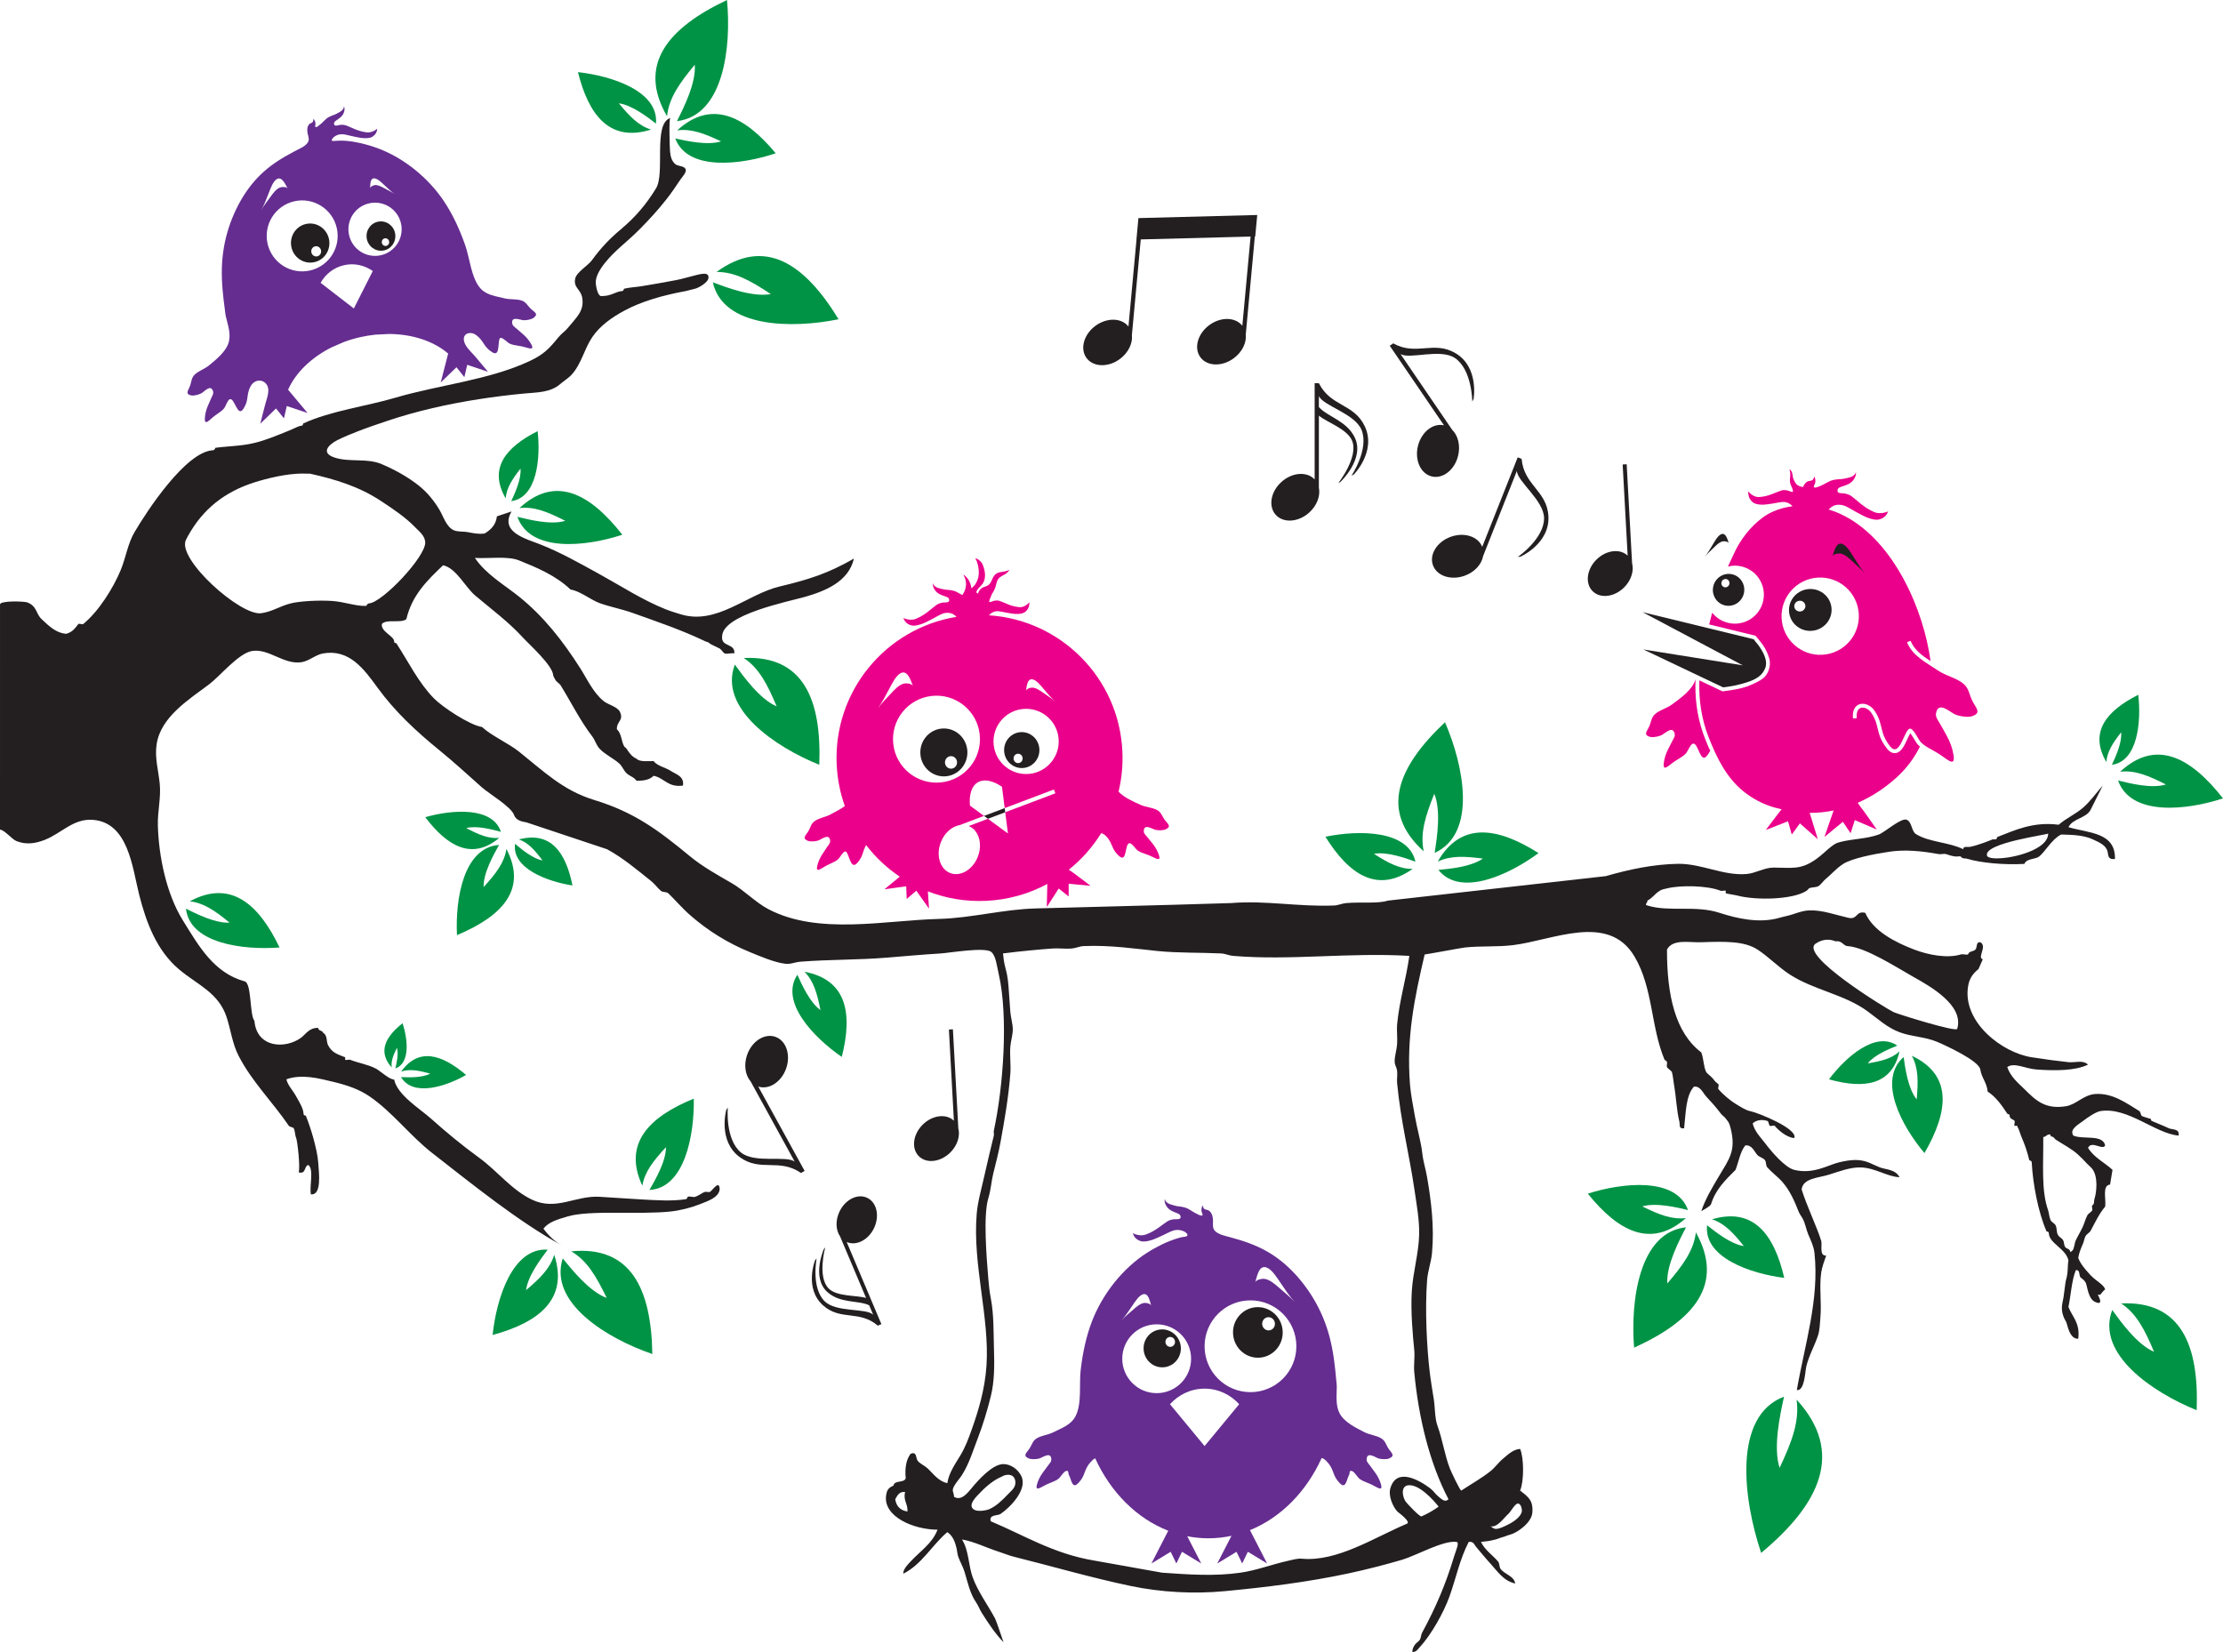 <?xml version="1.0" encoding="utf-8"?>
<!-- Generator: Adobe Illustrator 15.0.0, SVG Export Plug-In . SVG Version: 6.00 Build 0)  -->
<!DOCTYPE svg PUBLIC "-//W3C//DTD SVG 1.1//EN" "http://www.w3.org/Graphics/SVG/1.1/DTD/svg11.dtd">
<svg version="1.1" id="Vrstva_1" xmlns="http://www.w3.org/2000/svg" xmlns:xlink="http://www.w3.org/1999/xlink" x="0px" y="0px"
	 width="1310.234px" height="973.801px" viewBox="-361.663 -229.574 1310.234 973.801"
	 enable-background="new -361.663 -229.574 1310.234 973.801" xml:space="preserve">
<path fill-rule="evenodd" clip-rule="evenodd" fill="#009345" stroke="#231F20" stroke-width="0.01" stroke-miterlimit="10" d="
	M-249.812,301.7c23.839-12.86,40.462,1.166,52.912,27.214c-21.547,1.666-52.858-2.334-55.17-22.877
	c6.109,3.051,17.375,8.728,25.705,8.232C-234.78,307.368-241.46,302.653-249.812,301.7L-249.812,301.7z"/>
<path fill-rule="evenodd" clip-rule="evenodd" fill="#009345" stroke="#231F20" stroke-width="0.01" stroke-miterlimit="10" d="
	M-55.783,265.215c18.572-4.922,27.531,7.338,31.538,27.145c-15.044-2.332-35.815-10.135-33.836-24.552
	c3.671,3.087,10.385,8.778,16.163,9.788C-46.462,271.53-50.238,267.225-55.783,265.215L-55.783,265.215z"/>
<path fill-rule="evenodd" clip-rule="evenodd" fill="#009345" stroke="#231F20" stroke-width="0.01" stroke-miterlimit="10" d="
	M-67.443,264.331c-15.803,13.22-30.33,5.302-43.581-12.212c15.803-4.527,39.748-6.32,44.602,8.635
	c-5.016-1.342-14.278-3.854-20.411-2.214C-79.51,262.401-73.811,264.895-67.443,264.331L-67.443,264.331z"/>
<path fill-rule="evenodd" clip-rule="evenodd" fill="#009345" stroke="#231F20" stroke-width="0.01" stroke-miterlimit="10" d="
	M-63.181,270.842c-1.22,8.14-6.196,14.496-13.437,22.48c-0.267-8.171,5.805-18.965,9.093-24.852
	c-20.947,1.506-25.876,31.99-24.789,53.153C-65.515,310.397-50.775,294.639-63.181,270.842L-63.181,270.842z"/>
<path fill-rule="evenodd" clip-rule="evenodd" fill="#009345" stroke="#231F20" stroke-width="0.01" stroke-miterlimit="10" d="
	M879.812,219.61c-10.183-17.521-0.207-30.049,18.825-39.645c1.817,15.953-0.331,39.258-15.548,41.261
	c2.117-4.595,6.036-13.009,5.453-19.167C883.639,208.367,880.311,213.41,879.812,219.61L879.812,219.61z"/>
<path fill-rule="evenodd" clip-rule="evenodd" fill="#009345" stroke="#231F20" stroke-width="0.01" stroke-miterlimit="10" d="
	M697.256,595.437c28.542,31.104,13.7,61.58-20.901,90.343c-10.751-31.919-16.67-80.757,13.486-92.098
	c-2.276,10.394-6.549,29.584-2.617,41.984C694.437,620.317,699.009,608.416,697.256,595.437L697.256,595.437z"/>
<path fill-rule="evenodd" clip-rule="evenodd" fill="#009345" stroke="#231F20" stroke-width="0.01" stroke-miterlimit="10" d="
	M887.937,225.329c8.742-1.043,16.706,2.295,26.988,7.507c-8.355,2.586-21.207-0.628-28.203-2.358
	c7.471,21.186,40.314,17.652,61.84,10.552C929.404,216.558,908.981,205.805,887.937,225.329L887.937,225.329z"/>
<path fill-rule="evenodd" clip-rule="evenodd" fill="#009345" stroke="#231F20" stroke-width="0.01" stroke-miterlimit="10" d="
	M112.505,343.212c24.859,4.741,28.506,24.401,21.978,50.206c-16.533-11.346-36.753-32.445-26.184-48.438
	c2.599,5.756,7.327,16.34,13.613,20.835C119.974,356.026,117.943,348.759,112.505,343.212L112.505,343.212z"/>
<path fill-rule="evenodd" clip-rule="evenodd" fill="#009345" stroke="#231F20" stroke-width="0.01" stroke-miterlimit="10" d="
	M16.918,469.329c-11.458-24.6,3.551-40.398,30.336-51.315c0.396,21.649-5.451,52.729-26.132,53.829
	c3.411-5.931,9.751-16.86,9.749-25.225C23.471,454.627,18.363,461.031,16.918,469.329L16.918,469.329z"/>
<path fill-rule="evenodd" clip-rule="evenodd" fill="#009345" stroke="#231F20" stroke-width="0.01" stroke-miterlimit="10" d="
	M888.523,538.717c9.05,5.969,13.886,15.437,19.415,28.509c-9.912-4.206-19.445-17.442-24.653-24.632
	c-9.81,25.863,23.888,48.643,49.772,59.072C934.492,563.425,923.832,537.082,888.523,538.717L888.523,538.717z"/>
<path fill-rule="evenodd" clip-rule="evenodd" fill="#009345" stroke="#231F20" stroke-width="0.01" stroke-miterlimit="10" d="
	M-130.797,399.643c-8.257-9.256-3.815-17.99,6.417-26.08c3.048,9.34,4.624,23.576-4.256,26.646
	c0.706-3.016,2.022-8.543,0.917-12.163C-129.885,392.432-131.26,395.863-130.797,399.643L-130.797,399.643z"/>
<path fill-rule="evenodd" clip-rule="evenodd" fill="#009345" stroke="#231F20" stroke-width="0.01" stroke-miterlimit="10" d="
	M-125.223,402.073c5.111-1.699,10.297-0.674,17.101,1.187c-4.69,2.577-12.792,2.229-17.2,2.05
	c7.083,11.785,26.34,5.635,38.374-1.264C-101.439,391.723-115.004,387.783-125.223,402.073L-125.223,402.073z"/>
<path fill-rule="evenodd" clip-rule="evenodd" fill="#009345" stroke="#231F20" stroke-width="0.01" stroke-miterlimit="10" d="
	M757.914,390.181c-4.52,19.846-20.678,22.305-41.568,16.459c9.721-13.011,27.475-28.737,40.236-19.881
	c-4.75,1.944-13.533,5.507-17.375,10.464C747.273,395.878,753.245,394.434,757.914,390.181L757.914,390.181z"/>
<path fill-rule="evenodd" clip-rule="evenodd" fill="#009345" stroke="#231F20" stroke-width="0.01" stroke-miterlimit="10" d="
	M765.16,392.752c3.906,7.131,3.795,15.104,2.878,25.709c-5.099-6.264-6.777-18.381-7.708-24.975
	c-15.576,13.709-1.219,40.625,12.287,56.615C786.972,425.247,789.14,404.045,765.16,392.752L765.16,392.752z"/>
<path fill-rule="evenodd" clip-rule="evenodd" fill="#009345" stroke="#231F20" stroke-width="0.01" stroke-miterlimit="10" d="
	M647.413,489.138c24.265-7.188,36.524,8.61,42.558,34.531c-19.895-2.498-47.541-11.974-45.484-31.03
	c4.95,3.924,14.008,11.16,21.654,12.27C659.927,497.098,654.79,491.571,647.413,489.138L647.413,489.138z"/>
<path fill-rule="evenodd" clip-rule="evenodd" fill="#009345" stroke="#231F20" stroke-width="0.01" stroke-miterlimit="10" d="
	M632.031,488.422c-20.301,18.008-39.729,8.139-57.842-14.412c20.632-6.566,52.087-9.842,59.049,9.664
	c-6.656-1.575-18.944-4.529-26.957-2.136C616.07,486.34,623.668,489.406,632.031,488.422L632.031,488.422z"/>
<path fill-rule="evenodd" clip-rule="evenodd" fill="#009345" stroke="#231F20" stroke-width="0.01" stroke-miterlimit="10" d="
	M637.89,496.83c-1.295,10.762-7.604,19.319-16.83,30.107c-0.666-10.746,6.917-25.191,11.021-33.063
	c-27.521,2.782-32.844,43.104-30.605,70.922C636.327,548.991,655.131,527.686,637.89,496.83L637.89,496.83z"/>
<path fill-rule="evenodd" clip-rule="evenodd" fill="#231F20" stroke="#231F20" stroke-width="0.01" d="M866.135,431.142
	c2.771-2.147,7.516-5.336,10.099-5.771c16.035-2.697,32.443,13.253,46.168,14.427c0.799-4.204-3.834-3.403-5.771-4.328
	c-3.259-1.556-5.711-2.415-10.099-4.328c-0.658-0.286,0.105-1.36-1.444-1.441c0.013,0-3.943-1.155-4.328-1.445
	c-0.631-0.472-0.844-2.519-1.442-2.884c-7.541-4.591-15.751-10.779-25.969-10.1c-6.948,0.461-11.218,6.208-17.313,7.215
	c-12.575,2.074-18.162-3.836-24.527-10.101c-3.716-3.655-8.12-7.165-10.1-12.985c4.182-2.934,10.513,0.953,17.313,1.443
	c10.948,0.789,22.768,0.785,30.296-2.883c-3.118-2.952-7.599-1.034-11.541-1.445c-6.502-0.678-13.767-1.664-21.64-2.887
	c-17.54-2.717-40.91-20.766-37.517-41.822c0.797-4.897,2.956-7.528,6.145-10.203l2.516-5.685c-3.511-1.179,2.859-7.606-1.444-10.099
	c-2.743-0.271-1.683,3.035-2.883,4.329c-1.16,1.245-3.957,0.853-4.329,2.884c-1.347,0.319-3.008-0.398-4.329,0
	c-7.926,2.397-18.879,0.357-27.412-2.884c-11.256-4.278-24.266-10.969-28.855-21.643c-5.756-1.427-4.344,4.312-10.099,2.886
	c-7.994-1.8-15.347-4.671-23.086-4.329c-4.173,0.185-8.097,1.938-11.541,2.886c-2.345,0.645-3.349,0.729-5.772,1.443
	c-11.56,3.415-24.67,0.613-35.477-2.917c-14.033-4.587-29.467-0.34-42.434-4.298c-2.094-0.639,0.149-1.267,0.003-2.884
	c3.251-1.755,4.048-3.754,7.214-5.771c1.413-0.901,2.268-0.929,4.327-1.442c7.918-1.98,23.783-1.742,31.741,1.442
	c0.515,0.205,2.561-0.397,2.886,0c0.101,0.121-0.126,1.409,0,1.442c1.989,0.548,5.115,0.904,7.214,1.443
	c10.768,2.751,32.103,2.401,40.397-2.886c0.501-0.319,1.304-1.376,1.441-1.442c1.917-0.933,3.923-0.317,5.772-1.443
	c1.166-0.713,2.79-3.107,4.327-4.328c3.045-2.416,5.854-5.951,10.101-8.657c5.094-3.245,17.777-5.792,27.411-7.214
	c9.087-1.34,18.795-0.395,28.856,1.442c1.345,0.246,3.023-0.394,4.327,0c1.751,0.53,3.015,1.112,5.772,1.442
	c0.432,0.053,2.643-0.295,2.885,0c1.306,1.596,1.978,0.732,4.329,1.443c6.961,2.105,20.775,3.627,33.184,2.886
	c1.191-3.247,6.331-2.584,8.655-4.329c3.354-2.514,7.482-10.217,12.986-12.983c7.534,0.106,13.756,0.542,18.756,2.886
	c3.697,1.731,7.68,3.312,8.655,7.213c0.468,1.873-0.071,4.82,4.329,4.328c0.419-15.808-15.539-15.24-27.413-18.756
	c2.538-5.158,10.224-5.165,12.985-10.098l7.214-14.427c-3.803,4.299-7.224,9.227-11.541,12.984
	c-4.502,3.916-9.884,6.182-14.429,10.099c-15.016-1.932-25.748,3.191-36.07,7.213c-0.597,0.234,0.06,1.364-1.441,1.443
	c-0.383,0.02-1.09-0.143-1.441,0c-2.328,0.931-8.209,3.293-12.985,4.328c-1.931,0.418-4.178-0.655-4.329,1.441
	c-7.973-4.049-19.901-4.143-27.412-8.655c-3.236-1.574-2.535-7.083-5.772-8.658c-3.202-1.558-13.123,7.395-16.54,8.639
	c-7.148,2.602-15.066,2.512-22.404,4.345c-2.545,0.634-3.238,0.942-5.78,2.888c-2.303,1.762-5.384,4.871-8.657,7.213
	c-9.197,6.583-14.184,5.085-25.189,5.065c-5.43-0.011-10.512,3.282-15.727,3.763c-13.644,1.258-26.746-6.184-40.584-5.979
	c-14.35,0.212-28.852,3.271-42.576,7.251c-0.002,0-128.406,14.429-128.406,14.429c-5.954,1.907-15.459,0.704-24.527,1.442
	c-2.428,0.197-4.818,1.348-7.214,1.443c-21.13,0.846-40.142-3.106-60.597-1.443c-22.107,0.65-44.221,1.368-66.333,1.885
	c-16.215,0.381-32.426,0.9-48.64,1.279c-19.291,0.454-38.238,5.711-57.438,6.193c-31.614,0.793-70.929,9.709-100.396-5.746
	c-7.642-4.011-14.036-10.929-21.534-15.276c-8.333-4.829-17.158-9.687-24.652-15.869c-18.712-15.435-32.782-25.985-56.545-33.236
	c-18.278-5.58-29.628-16.769-44.372-28.556c-5.886-4.706-16.331-9.396-21.707-14.457c-7.291-1.078-23.392-11.778-28.392-16.908
	c-9.118-9.35-14.909-21.357-21.958-32.218c-0.006-0.007-0.01-0.016-0.016-0.024c-0.517-0.8-1.355,0.225-1.443-1.443
	c-0.16-3.027-7.943-5.64-7.213-10.1c2.613-3.157,11.296-0.245,14.427-2.884c3.401-14.394,12.551-23.038,21.642-31.741
	c7.752,1.653,13.088,12.882,18.93,17.829c9.647,8.164,19.461,15.337,28.088,24.734c3.87,4.217,17.54,16.377,17.903,22.324
	c0,0.012,0.001,0.024,0.001,0.038c0.024,0.442,1.105,2.381,1.443,2.886c0.621,0.931,2.353,2.024,2.884,2.886
	c5.962,9.603,11.613,21.033,18.748,30.286c1.644,2.142,2.311,5.119,4.336,7.226c3.343,3.475,7.908,5.446,11.543,8.655
	c1.709,1.51,2.645,4.228,4.328,5.771c1.891,1.736,4.229,2.138,5.771,4.33c4.473,0.144,8.003-0.654,10.099-2.886
	c6.428,1.266,8.369,7.019,17.314,5.771c0.857-5.556-4.173-6.653-7.215-8.657c-3.094-2.039-7.972-2.924-10.1-5.771
	c-3.832-0.014-8.239,0.545-10.099-1.442c-2.474-1.049-4.046-3.067-5.771-5.771c-0.421-0.663-1.24-1.093-1.442-1.442
	c-1.74-2.994-1.49-7.555-4.328-10.101c-0.162-4.846,4.19-5.109,1.813-10.256c-1.375-2.975-7.02-4.298-9.489-6.255
	c-6.21-4.928-9.888-13.159-13.962-19.553c-10.004-15.692-21.416-30.445-36.081-42.171c-9.012-7.206-19.322-13.018-25.961-22.757
	c8.543,0.439,19.31-1.222,25.97,1.44c10.026,4.012,21.677,8.806,30.427,17.217c5.309,0.643,11.935,6.121,17.185,7.993
	c6.341,2.261,13.01,3.487,19.349,5.748c14.397,5.137,28.902,10.049,42.702,16.662c1.951,0.935,1.558,0.176,2.873,1.437
	c0.374,0.358,3.869,1.919,5.771,2.886c0.671,0.34,2.38,2.731,2.885,2.886c1.76,0.535,3.973-0.411,5.771,0
	c0.476-6.249-7.99-3.553-7.214-10.1c0.297-12.871,39.345-20.505,48.928-23.256c12.017-3.449,25.666-8.998,28.752-22.533
	c-15.248,8.764-26.521,12.324-43.684,16.418c-19.521,4.659-37.153,22.999-58.521,16.386c-2.136-0.661-5.803-1.743-8.657-2.886
	c-13.961-5.584-26.188-13.655-39.4-20.918c-11.364-6.247-22.691-12.694-34.791-17.438c-8.359-3.273-23.848-7.197-16.722-19.324
	c0.009-0.016,0.013-0.024,0.017-0.032l-8.655,2.886c-0.618,5.154-3.624,7.92-7.214,10.1c-3.495,0.537-6.599-0.144-9.975-0.795
	c-2.488-0.478-5.83-0.074-8.131-1.063c-4.512-1.936-6.231-8.216-8.539-12.078c-3.261-5.457-7.212-10.31-12.201-14.281
	c-6.557-5.221-14.044-9.285-21.722-12.598c-8.775-3.789-18.908-1.022-27.76-3.883c-8.488-2.742-3.866-7.595,1.592-10.363
	c3.732-1.893,7.793-3.517,11.691-5.04c5.804-2.27,11.723-4.264,17.627-6.253c17.551-5.911,35.713-9.939,53.995-12.801
	c8.989-1.408,18.026-2.522,27.085-3.364c7.415-0.689,15.024-0.489,20.984-5.638c1.785-1.541,3.933-2.931,5.608-4.454
	c0.355-0.322,0.688-0.65,0.992-0.988c5.872-6.509,7.382-15.106,12.185-22.161c4.646-6.826,11.649-11.649,18.804-15.535
	c10.141-5.506,22.952-9.146,36.069-11.542l5.771-1.443c2.174-0.544,7.185-3.548,7.729-5.877c1.072-4.591-5.21-2.577-7.749-1.984
	c-3.718,0.876-7.349,2.055-11.088,2.773c-6.86,1.318-13.741,2.522-20.633,3.646c-3.016,0.491-7.039,0.675-10.1,1.442
	c-0.337,0.084-0.145,1.375-1.442,1.443c-3.458,0.183-6.25,2.935-11.543,2.886c-2.733,0.856-3.684-6.271-3.778-7.516
	c-0.541-7.138,9.482-16.947,14.414-21.317c4.021-3.563,8.113-7.145,11.886-10.973c5.393-5.473,10.594-11.155,15.336-17.206
	c2.947-3.759,5.655-7.723,8.291-11.702c0.971-1.465,3.799-4.237,3.009-6.129c-0.78-1.866-4.506-1.666-5.925-2.796
	c-2.377-1.894-3.037-4.92-3.254-7.833c-0.001-0.009-0.001-0.018-0.003-0.028c-0.148-1.659-0.75-19.152,0.208-19.472
	c-10.382,3.462-2.939,32.518-8.442,41.489c-5.764,9.391-11.979,16.795-20.797,24.198c-6.711,5.635-11.898,11.149-16.994,18.176
	c-2.245,3.098-8.981,7.078-9.796,10.597c-1.32,5.701,3.186,6.297,4.073,11.497c1.335,7.854-3.499,11.661-8.426,17.769
	c-1.631,2.021-3.749,3.284-5.771,5.771c-5.362,6.593-8.584,9.95-16.874,13.844C-73.39-5.543-103.26-2.635-128.551,4.832
	c-17.302,5.108-37.879,7.668-54.212,15.126c-0.648,0.295,0.111,1.358-1.435,1.439c-1.39,0.074-4.267,1.699-7.214,2.886
	c-7.381,2.973-13.556,5.604-20.199,7.213c-7.922,1.922-14.989,1.799-23.084,2.886c-0.038,0.004-0.379,1.387-1.443,1.444
	c-16.073,0.842-38.943,35.874-46.228,48.249c-3.99,6.777-5.132,15.125-8.168,22.431c-4.448,10.705-12.949,24.255-22.072,31.758
	c-0.5,0.409-2.487-0.487-2.884-0.003c-1.592,1.949-3.249,4.802-7.214,5.771c-5.864-0.543-9.844-4.317-14.427-8.656
	c-3.554-3.364-2.548-7.509-8.398-9.855c-1.758-0.706-16.125-1.16-16.125,1.201c-0.004,44.246-0.004,88.487-0.004,132.732
	c2.687,0.132,7.056,5.761,9.851,6.814c5.699,2.15,10.944,1.375,16.47-0.77c9.949-3.863,16.878-12.757,28.517-11.815
	c20.85,1.689,23.168,28.182,27.148,43.966c4.144,16.428,10.353,33.167,23.738,44.34c10.874,9.076,23.209,13.593,27.919,28.215
	c2.521,7.831,3.256,15.304,7.048,22.672c7.785,15.121,20.063,27.199,29.569,41.176c0.392,0.573,2.649,0.926,2.871,1.419
	c0.952,2.109,0.554,3.549,1.443,5.771c0.725,1.812,2.5,17.29,1.442,20.198c4.632,1.266,2.992-3.741,5.773-4.328
	c3.31,2.941,0.522,11.981,1.442,17.313c6.564,0.688,4.727-12.738,4.329-18.756c-0.283-4.263-1.625-9.786-2.886-14.427
	c-1.174-4.312-2.796-9.062-4.329-12.986c-0.234-0.597-1.365,0.06-1.442-1.44c-0.169-3.204-2.48-6.735-4.329-10.1
	c-2.042-3.719-5.023-6.639-5.771-10.101c9.116-3.319,19.557-0.429,27.414,1.443c8.288,1.976,15.458,4.41,21.641,8.657
	c13.525,9.287,23.87,23.206,36.873,33.337c24.159,18.821,50.444,40.145,76.352,54.452c-4.181-2.311-7.759-5.737-10.789-9.881
	c3.19-3.947,7.925-5.291,14.429-7.214c13.085-3.864,42.011-0.883,60.596-2.886c5.824-0.626,12.382-2.344,17.313-4.328
	c4.317-1.734,10.905-3.764,11.543-8.656c-0.098-6.168-4.433,0.849-5.771,1.443c-0.786,0.35-2.045-0.211-2.886,0
	c-1.479,0.369-3.139,1.969-5.77,2.886c-1.259,0.438-3.107-0.523-4.33,0c-0.597,0.255-0.037,1.224-1.442,1.443
	c-7.738,1.199-17.033,0.613-26.324,0.085l-24.174-1.528c-14.298-0.905-25.585,8.454-39.848,1.722
	c-12.043-5.682-20.536-16.98-31.155-24.691c-10.401-7.547-19.598-15.242-28.594-23.24c-6.754-6.004-19.611-13.74-21.603-22.947
	c-2.708,0.15-8.187-5.075-10.7-6.396c-4.801-2.523-10.194-3.232-15.207-5.221c-0.019-0.007-0.036-0.017-0.054-0.022
	c-0.514-0.205-2.561,0.397-2.886,0c-0.126-0.152,0.162-1.376,0-1.443c-4.278-1.749-7.708-2.479-10.099-7.213
	c-1.087-2.148-0.248-5.768-2.886-7.215c-0.357-1.565-2.869-0.979-2.884-2.885c-5.401-0.173-7.333,3.742-10.101,5.771
	c-9.337,6.85-26.221,5.994-27.496-9.972c-2.868-3.202-1.589-22.085-5.69-23.212c-18.364-5.058-27.196-20.995-36.579-36.112
	c-9.627-15.513-14.175-37.69-14.652-55.84c-0.219-8.357,1.925-16.229,1.101-24.621c-0.784-7.976-3.07-15.212-1.807-23.364
	c2.493-16.074,19.144-26.307,31.004-35.252c6.381-4.813,17.337-18.326,25.267-19.585c9.852-1.563,18.426,8.029,28.844,6.656
	c4.624-0.609,8.419-4.42,13.027-5.218c15.423-2.675,24.005,9.158,32.073,20.229c10.372,14.232,22.783,25.728,36.429,36.845
	c8.567,6.979,16.701,14.453,24.947,21.795c4.333,3.855,17.339,11.466,19.055,16.359c0.997,2.85,3.847,3.846,7.213,4.328l47.61,15.87
	c9.428,5.141,17.718,12.162,25.969,18.757c2.227,1.779,3.715,4.063,5.772,5.771c1.194,0.991,3.231,0.423,4.328,1.442
	c3.344,3.113,8.29,8.907,12.985,12.984c10.597,9.207,22.027,16.297,35.041,21.648c5.937,2.439,14.238,6.024,20.522,6.846
	c3.962,0.512,5.399-0.85,9.709-1.186c16.774-1.311,33.66-0.97,50.486-2.358c10.578-0.87,21.147-1.828,31.743-2.459
	c4.762-0.285,26.46-4.007,29.959-0.851c2.699,2.438,3.153,7.904,4.328,12.986c5.753,24.904,2.719,66.457-2.887,92.337
	c-0.197,0.914,0.228,1.979,0,2.885c-1.274,5.105-4.222,17.545-5.77,24.527c-1.568,7.073-3.722,14.368-4.328,21.641
	c-2.49,29.904,7.658,60.974,5.771,89.453c-0.941,14.19-4.868,26.818-8.657,37.511c-1.93,5.443-3.808,10.516-6.799,15.475
	c-3.057,5.068-6.752,10.272-7.629,16.264c-5.387-1.241-8.203-5.512-11.542-8.654c-1.718-1.615-4.187-2.606-5.77-4.327
	c-1.488-1.617-0.345-5.956-4.33-4.328c-2.493,3.275-3.48,8.061-2.884,14.426c-0.92,2.929-6.747,0.95-7.215,4.329
	c-3.159,1.334-3.89,2.764-4.329,5.771c-1.819,12.516,16.261,20.187,30.299,20.199c-3.08,8.14-10.023,12.428-15.871,18.756
	c-1.689,1.827-4.354,4.388-4.328,7.214c11.158-5.675,16.85-16.815,25.968-24.528c3.211,2.129,4.514,5.652,5.382,9.231
	c0.421,1.743,0.498,3.722,1.106,5.405c1.106,3.053,2.732,5.679,3.703,8.894c1.831,6.072,3.123,12.575,6.773,17.884
	c1.387,2.014,2.079,4.174,3.34,6.167c3.614,5.713,8.104,12.569,12.882,17.344c-0.261-0.26-3.949-11.987-5.239-14.383
	c-4.3-7.965-9.751-15.192-12.937-23.748c-2.568-6.894-2.241-15.839-6.316-22.407c-0.01-0.021-0.023-0.038-0.034-0.057
	c7.085,1.184,14.651,4.997,21.641,7.213c2.818,0.894,5.897,2.195,8.655,2.886c22.88,5.719,46.013,12.479,69.178,17.326
	c17.885,3.74,37.28,4.76,55.332,3.047c24.431-2.315,48.825-5.313,72.84-10.45c10.717-2.294,21.33-5.018,31.85-8.097
	c7.77-2.272,24.261-11.576,31.942-10.481c1.981,0.28-0.409,5.192-1.444,8.655c-4.786,16.045-10.754,29.979-18.754,44.722
	c-0.895,1.661-0.551,2.89-1.444,4.333c-0.595,0.961-2.346,2.018-2.886,2.885c-0.732,1.179-1.529,2.327-1.441,4.328
	c2.321-0.02,3.211-1.682,4.327-2.886c6.764-7.296,14.141-20.497,17.476-29.77c3.842-10.674,6.102-22.141,11.369-32.247
	c0.004-0.009,0.006-0.016,0.011-0.021c2.886-0.42,3.185,1.54,4.328,2.884c2.231,2.622,5.423,6.566,8.657,10.099
	c4.123,4.505,7.431,9.912,14.427,11.543c-0.768-4.589-5.957-5.128-8.657-8.656c-0.762-0.999-0.549-3.286-1.44-4.328
	c-3.202-3.737-7.812-6.758-10.099-11.541c3.826-0.47,4.392-0.378,8.654-1.443c1.271-0.318,2.473-0.979,4.328-1.444
	c1.271-0.317,2.475-0.979,4.33-1.442c3.629-0.908,12.499-6.702,12.983-12.984c0.563-7.287-2.465-9.209-7.214-12.985
	c2.322-5.329,2.322-19.196,0-24.526c-4.162,0.241-7.25,3.446-10.1,5.77c-2.424,1.978-4.732,5.229-7.213,7.216
	c-5.421,4.341-11.396,7.625-17.313,11.541c-0.675,0.445-6.223-11.563-6.693-12.765c-3.252-8.299-4.318-17.049-7.376-25.359
	c-1.657-4.497-1.401-10.599-2.144-15.353c-0.894-5.732-1.875-11.454-2.544-17.218c-1.502-12.951-2.818-35.26-1.443-53.384
	c0.401-5.284,2.394-10.536,2.887-15.87c1.451-15.742-0.522-30.811-2.887-44.726c-0.814-4.8-2.354-9.401-2.884-14.429
	c-0.674-6.391-2.985-13.924-4.33-21.642c-1.079-6.198-2.426-12.777-2.886-18.753c-2.144-27.836,2.634-50.68,8.657-76.469
	c-0.031,0.133,21.839-3.932,23.726-4.131c9.391-0.998,18.911-0.234,28.283-1.369c23.479-2.846,56.257-19.289,71.655,6.648
	c11.008,18.545,9.551,41.324,17.727,60.891c0.184,0.439,1.152,0.28,1.442,1.443c0.214,0.848-0.341,2.088,0,2.885
	c0.304,0.705,2.734,2.372,2.886,2.887c0.662,2.238,0.875,5.533,1.443,8.655c0.927,5.105,1.404,14.275,2.885,20.199
	c0.653,2.61-0.57,4.731,2.886,4.328c1.013-9.085,0.956-19.242,5.771-24.527c3.842-0.474,5.248,3.63,7.213,5.772
	c2.874,3.129,5.597,6.007,8.657,10.1c0.806,1.076,2.234,1.963,2.886,2.886c1.552,2.191,1.937,1.979,2.886,5.77
	c3.348,13.39-0.827,18.026-7.246,28.858c-3.691,6.246-7.819,13.134-10.039,20.014c1.009-0.651,5.346-2.855,5.744-4.152
	c2.719-8.82,8.668-14.412,14.427-20.192c1.886-4.847,2.737-10.729,5.771-14.427c4.068-0.388,5.201,3.655,7.213,5.77
	c1.027,1.078,3.505,1.707,4.329,2.886c0.974,1.394,0.38,3.138,1.442,4.328c2.782,3.118,6.231,5.54,8.979,8.704
	c4.398,5.063,7.039,11.176,9.469,17.354c0.627,1.599,1.672,2.772,2.412,4.175c1.521,2.862,1.986,6.3,3.266,9.302
	c1.492,3.497,3.224,6.99,3.637,10.82c2.961,27.419-5.767,54.153-10.383,80.871c4.595,0.631,4.845-10.726,5.542-13.752
	c1.475-6.404,4.838-12.128,6.893-18.306c1.109-3.332,1.127-7.12,1.443-10.646c0.786-8.721-0.744-17.977,0.487-26.563
	c0.467-3.251,1.841-6.873,2.912-10.006c-4.237,0.248-2.179-6.23-2.914-8.668c-2.352-7.775-8.518-20.602-11.543-30.301
	c0.785-6.645,9.674-6.741,15.87-8.657c5.839-1.804,12.578-4.452,18.757-4.328c8.795,0.179,15.62,5.45,23.084,5.771
	c-2.452-4.714-7.93-4.413-11.543-5.771c-4.073-1.528-7.488-4.029-12.982-4.328c-4.154-0.226-7.81,0.525-11.543,1.442
	c-5.999,1.476-14.874,7.079-25.971,4.329c-5.49-1.36-13.532-10.819-17.313-15.87c-1.926-2.574-6.106-6.68-7.213-11.541
	c2.604-2.367,6.112-2.248,8.655-1.444c0.811,0.255,0.829,2.425,1.443,2.886c0.513,0.385,2.494-0.479,2.887,0
	c1.725,2.109,6.857,6.916,11.541,7.214c2.248-5.542-21.683-15.069-25.952-15.866c-2.872-0.541-6.385-2.97-8.674-4.332
	c-2.701-1.608-7.337-5.339-10.099-8.657c-0.414-0.496,0.484-2.487,0-2.884c-1.396-1.143-1.795-1.399-2.886-2.888
	c-1.192-1.623-3.886-3.434-4.33-4.327c-1.601-3.23-1.365-7.65-2.886-11.543c-15.309-11.62-20.26-33.603-20.198-60.595
	c3.401-6.438,12.916-4.075,20.198-4.329c13.656-0.477,25.35-0.801,33.184,4.329c6.591,4.312,12.39,10.46,19.195,14.813
	c14.245,9.111,32.053,11.617,45.566,21.503c6.408,4.688,11.648,9.725,19.185,12.489c7.058,2.587,14.798,2.594,21.788,5.533
	c4.553,1.914,24.744,11.078,25.559,16.359c0.77,4.999,3.859,7.68,4.329,12.981c4.881,3.213,8.129,7.842,11.541,12.985
	c0.534,0.803,1.355-0.229,1.441,1.44c0.1,1.853,2.099,1.837,2.886,2.887c0.387,0.513-0.479,2.495,0,2.886
	c0.195,0.158,1.323-0.207,1.443,0c1.283,2.195,1.847,4.821,2.887,7.214c1.573,3.618,2.924,7.29,4.327,12.984
	c0.081,0.329,1.376,0.153,1.444,1.442c0.663,12.6,3.83,29.33,8.655,40.398c0.286,0.656,1.36-0.105,1.443,1.441
	c0.312,5.891,10.017,8.891,11.541,15.871c-0.616,3.098-0.026,6.86-1.441,11.542c-0.383,1.263-0.697,5.012-1.443,10.1
	c-0.46,3.149-1.969,6.526,0,11.543c0.34,0.864,0.884,2.008,1.443,2.886c0.881,1.385,1.8,10.322,7.214,10.099
	c1.21-9.384-3.516-12.835-5.772-18.757c1.489-7.166,1.862-15.451,4.329-21.641c2.718-0.524,1.715,3.371,2.885,4.328
	c1.415,1.158,1.854,1.269,2.888,2.885c1.022,1.609,1.33,9.789,5.771,11.544c5.463,2.429,1.375-4.277,1.443-4.329
	c0.192-0.155,1.327,0.2,1.441,0c0.09-0.159,2.8-3.58,2.886-2.886c-0.354-2.866-5.35-5.076-8.657-8.657
	c-3.36-3.64-5.781-6.492-7.213-10.098c0.455-3.1,1.742-6.072,2.886-8.658c0.485-1.1,0.693-2.94,1.443-4.327
	c0.5-0.935,2.444-2.075,2.884-2.886c2.619-4.838,5.001-10.095,8.657-14.428c0.62-4.67-1.9-12.48,2.886-12.984l1.441-8.657
	c-4.721-4.416-11.009-7.265-14.429-12.986c2.235-4.56,8.661,1.807,10.102-1.44c-1.494-6.682-13.046-3.309-18.757-5.772
	C857.862,436.043,863.273,433.36,866.135,431.142z M845.523,261.734c0.037,2.939-1.956,5.487-5.022,7.597
	c-9.71,6.684-30.184,8.976-31.048,5.382C807.673,267.239,845.53,262.42,845.523,261.734z M-144.215,126.11
	c-0.913,0.048-1.601,1.453-1.442,1.443c-5.854,0.392-12.831-2.379-20.199-2.887c-8.3-0.571-19.698,0.167-24.528,1.444
	c-6.929,1.832-10.603,4.798-17.317,5.771c-12.147,1.754-49.704-31.886-44.418-43.123c0.726-1.541,1.706-3.289,2.947-5.317
	c9.431-15.411,22.857-24.515,40.034-29.471c9.165-2.644,19.732-4.87,28.854-4.328c0.453,0.027,1.004-0.099,1.443,0
	c14.96,3.351,28.706,7.524,41.663,16.049c7.252,4.776,14.761,9.798,20.376,15.692c2.236,2.346,5.526,4.682,5.77,8.653
	C-110.561,98.455-136.391,125.695-144.215,126.11z M173.193,661.376c-4.17-0.638-6.575-3.042-7.213-7.214
	c1.255-2.112,2.16-4.574,5.772-4.329C170.641,655.27,173.51,656.73,173.193,661.376z M527.265,662.871
	c1.445-1.232,3.805-5.848,5.52-6.159c1.938-0.345,2.732,3.309,2.519,4.595c-0.071,0.42-0.206,0.837-0.39,1.243
	c-1.473,3.222-6.222,5.904-9.039,7.184c-1.689,0.768-3.963,1.899-5.862,1.884c-1.677-0.014-2.382-1.302-3.341-1.504
	C521.001,671.024,524.666,665.086,527.265,662.871z M212.403,660.26c-4.229-2.725,1.93-8.166,4.075-10.427
	c3.551-3.74,7.984-7.132,11.542-8.656c1.587-0.681,2.193-1.39,4.331-1.443c2.679-0.084,4.213,1.491,4.442,4.065
	c0.31,3.478-2.288,5.224-4.445,7.478c-3.145,3.289-6.614,6.819-10.847,8.683C219.348,660.907,214.446,661.579,212.403,660.26z
	 M476.177,664.259c-0.986,0.436-8.613-7.638-9.379-8.775c-1.947-2.887-2.977-9.091,1.59-9.58
	c6.259-0.667,14.422,8.256,17.885,12.586C483.213,660.716,479.845,662.64,476.177,664.259z M461.795,374.266
	c-0.312,3.311,0.252,7.838,0,11.541c-0.232,3.397-1.463,7.144-1.442,10.1c0.019,2.679,1.134,3.25,1.442,5.771
	c0.289,2.369-0.227,4.838,0,7.213c2.157,22.629,7.2,42.227,10.1,62.039c1.38,9.432,3.111,18.596,2.885,27.413
	c-0.281,11.007-3.618,21.775-4.327,33.184c-0.748,12.017,0.648,26.756,1.442,34.625c0.43,4.271-0.387,8.843,0,12.986
	c2.527,27.093,9.145,53.962,20.198,75.024c-2.163,2.08-4.04-0.102-5.771-1.444c-1.859-1.441-3.063-3.538-4.987-4.978
	c-6.604-4.939-19.969-12.641-23.557,0.096c-1.178,4.18,1.305,10.485,4.182,13.581c0.355,0.384,8.312,6.038,5.607,7.172
	c-18.914,7.936-40.975,22.543-61.902,20.618c-2.662-0.244-5.731,0.692-8.309,1.267c-9.358,2.088-18.374,5.608-27.897,6.971
	c-15.404,2.202-30.446,1.093-46.169,0l-40.396-7.215c-23.852-4.043-40.931-14.855-60.596-23.084
	c-1.25-4.107,4.034-3.138,5.771-4.328c5.766-3.955,16.022-14.394,12.261-22.269c-1.87-3.915-6.047-7.044-10.488-7.119
	c-6.447-0.107-14.983,9.501-18.768,14.101c-2.408,2.93-6.185,7.791-10.419,5.188c-0.123-3.167-1.736-3.201,0.198-6.582
	c1.296-2.263,3.139-4.152,4.529-6.347c4.149-6.553,6.503-14.418,9.281-21.626c3.088-8.019,5.55-16.266,7.635-24.599
	c2.258-9.034,2.169-18.673,1.889-27.92c-0.29-9.54-0.021-20.108-1.79-29.494c-0.79-4.189-1.199-7.554-1.542-11.839
	c-0.991-12.371-3.109-37.325,0-47.609c1.635-5.411,1.682-9.479,2.886-14.429c1.542-6.355,3.088-11.977,4.328-18.756
	c2.325-12.697,4.767-26.819,5.771-40.398c0.384-5.2-0.438-10.674,0-15.869c0.273-3.225,1.444-6.855,1.444-10.099
	c0-2.995-1.202-7.198-1.444-10.1c-0.666-7.993-0.916-14.767-1.442-18.756c-0.571-4.327-1.044-5.614-1.444-7.214
	c-1.066-4.264-0.976-4.827-1.443-8.656c10.5-1.336,21.262-2.324,28.855-2.887c4.229-0.313,7.674,0.327,11.543,0
	c2.631-0.221,4.542-1.32,7.213-1.441c15.256-0.694,30.906,1.617,43.283,2.885c12.258,1.255,24.725,0.848,37.511,1.443
	c2.786,0.13,4.546,1.219,7.214,1.443c33.73,2.839,68.119-2.115,103.879,0C466.97,348.098,463.097,360.465,461.795,374.266z
	 M791.909,376.885c-0.579,2.04-34.608-8.553-37.476-9.862c-3.957-1.81-55.853-33.505-45.975-40.368
	c4.763-3.308,9.193-2.383,11.543-1.443c0.353,0.141,1.059-0.019,1.441,0c2.654,0.141,3.691,2.776,5.776,2.887
	c10.563,0.564,29.527,12.895,38.704,18.05C775.493,351.525,796.132,362.821,791.909,376.885z M862.835,450.733
	c2.038,1.814,3.859,3.702,5.771,5.771c0.798,0.859,2.243,2.045,2.885,2.885c3.7,4.833,2.418,14.092,1.444,17.313
	c-0.71,2.349,0.152,3.022-1.444,4.327c-0.441,0.363,0.295,2.356,0,2.887c-0.456,0.824-2.393,1.928-2.885,2.885
	c-1.097,2.137-1.862,5.096-2.884,7.214c-1.422,2.948-3.922,7.028-4.328,8.657c-0.79,3.152-0.709,4.915-2.886,5.77
	c0.077-1.912-2.104-1.861-2.885-2.884c-0.987-1.29-0.486-2.862-1.444-4.328c-0.687-1.052-2.108-1.513-2.887-2.887
	c-1.048-1.856-0.359-3.393-1.441-5.771c-0.335-0.733-2.493-1.991-2.886-2.885c-0.83-1.897-0.979-4.467-1.441-5.771
	c-4.167-11.77-2.76-26.651-2.886-43.283c1.843-0.08,1.997-1.85,4.327-1.443c-0.302,1.455,0.716,0.957,1.443,1.443
	c0.637,0.424,1.07,1.197,1.442,1.443C853.927,444.768,859.155,447.45,862.835,450.733z"/>
<path fill-rule="evenodd" clip-rule="evenodd" fill="#009345" stroke="#231F20" stroke-width="0.01" stroke-miterlimit="10" d="
	M-35.003,510.043c8.406,25.802-8.4,39.673-36.309,47.276c2.221-21.537,11.779-51.684,32.44-50.279
	c-4.101,5.473-11.718,15.561-12.722,23.862C-43.283,523.843-37.438,518.105-35.003,510.043L-35.003,510.043z"/>
<path fill-rule="evenodd" clip-rule="evenodd" fill="#009345" stroke="#231F20" stroke-width="0.01" stroke-miterlimit="10" d="
	M-24.953,508.028c9.351,5.486,14.677,14.688,20.883,27.451c-10.119-3.681-20.332-16.399-25.912-23.306
	c-8.439,26.345,26.406,47.324,52.801,56.379C22.244,530.289,10.219,504.543-24.953,508.028L-24.953,508.028z"/>
<path fill-rule="evenodd" clip-rule="evenodd" fill="#009345" stroke="#231F20" stroke-width="0.01" stroke-miterlimit="10" d="
	M-63.611,64.196c-10.184-17.521-0.207-30.049,18.822-39.643c1.818,15.953-0.33,39.256-15.545,41.259
	c2.118-4.595,6.035-13.009,5.454-19.167C-59.785,52.952-63.114,57.997-63.611,64.196L-63.611,64.196z"/>
<path fill-rule="evenodd" clip-rule="evenodd" fill="#009345" stroke="#231F20" stroke-width="0.01" stroke-miterlimit="10" d="
	M-55.488,69.913c8.743-1.041,16.707,2.296,26.989,7.509c-8.353,2.586-21.206-0.628-28.205-2.358
	c7.472,21.187,40.315,17.653,61.839,10.554C-14.022,61.142-34.442,50.392-55.488,69.913L-55.488,69.913z"/>
<path fill-rule="evenodd" clip-rule="evenodd" fill="#009345" stroke="#231F20" stroke-width="0.01" stroke-miterlimit="10" d="
	M76.692,158.277c9.05,5.971,13.887,15.438,19.416,28.509c-9.91-4.207-19.444-17.443-24.652-24.631
	c-9.811,25.864,23.886,48.644,49.77,59.071C122.659,182.985,111.999,156.642,76.692,158.277L76.692,158.277z"/>
<path fill-rule="evenodd" clip-rule="evenodd" fill="#231F20" stroke="#231F20" stroke-width="0.01" d="M-167.615-87.774
	c-0.827-6.313-6.523-10.77-12.724-9.957c-6.199,0.813-10.554,6.588-9.727,12.901c0.826,6.313,6.521,10.77,12.721,9.958
	C-171.142-75.684-166.789-81.46-167.615-87.774z M-174.907-78.441c-1.593,0.21-3.059-0.96-3.275-2.609
	c-0.217-1.652,0.899-3.159,2.491-3.367c1.594-0.208,3.06,0.96,3.276,2.61C-172.198-80.157-173.315-78.65-174.907-78.441z"/>
<path fill-rule="evenodd" clip-rule="evenodd" fill="#231F20" stroke="#231F20" stroke-width="0.01" d="M-128.709-91.531
	c-0.622-4.736-4.893-8.079-9.543-7.469c-4.649,0.609-7.916,4.94-7.294,9.676c0.619,4.732,4.892,8.076,9.541,7.466
	C-131.354-82.467-128.089-86.798-128.709-91.531z M-134.175-84.617c-1.193,0.155-2.294-0.722-2.458-1.958
	c-0.16-1.239,0.675-2.368,1.869-2.526c1.196-0.156,2.296,0.722,2.457,1.959C-132.143-85.906-132.98-84.776-134.175-84.617z"/>
<path fill="#652D90" stroke="#231F20" stroke-width="0.01" stroke-miterlimit="10" d="M-49.13-47.864
	c-1.666-1.693-2.519-3.663-4.931-4.507c-3.258-1.146-6.879-0.495-10.207-1.343c-4.971-1.268-10.59-1.799-14.212-5.869
	c-5.472-6.154-6.272-17.748-8.959-25.379c-3.205-9.098-7.211-18.016-12.591-26.05c-9.233-13.789-23.774-25.675-39.432-31.336
	c-3.224-1.165-6.526-2.141-9.87-2.891c-3.56-0.797-7.208-1.384-10.861-1.444c-1.239-0.021-2.472,0.071-3.71,0.129
	c-0.958,0.044-2.879,0.493-2.003-1.059c0.537-0.949,1.686-1.742,2.663-2.188c0.997-0.455,2.673-1.02,5.439-0.368
	c0.896,0.212,2.416,0.504,3.308,0.761c1.126,0.322,3.115,0.617,4.244,0.885c1.621,0.377,6.051,0.849,8.029-0.425
	c2.007-1.296,2.67-2.743,2.923-4.733c-3.666,2.878-6.489,2.076-6.917,2.018c-4.656-0.625-8.63-2.961-11.45-3.971
	c-1.784-0.636-3.574-0.35-4.308-0.18c-0.634,0.147-2.056,0.664-2.615-0.119c-0.349-0.491-0.326-1.437,0.363-2.088
	c0.697-0.657,3.637-2.153,4.76-4.176c0.613-1.104,1.258-2.933,0.556-4.799c-0.046,1.343-0.751,2.103-1.532,2.783
	c-0.475,0.423-3.223,1.943-4.092,2.253c-1.806,0.643-3.795,1.318-5.226,2.771c-4.15,4.209-5.453,4.707-5.833,4.515
	c-0.462-0.23-0.326-0.696-0.222-1.166c0.464-2.015-1.093-3.739-1.093-3.739c-0.039,1.003-0.22,1.666-0.469,1.931
	c-0.692,0.724-1.499,0.686-2.04,1.286c-1.335,1.479-1.301,3.596-0.936,5.42c0.343,1.715,1.208,3.568,0.173,5.222
	c-0.9,1.437-2.214,2.348-3.626,3.127c-0.676,0.37-1.373,0.712-2.06,1.067c-0.813,0.417-1.624,0.839-2.431,1.265
	c-1.609,0.848-3.208,1.716-4.787,2.621c-3.125,1.791-6.169,3.73-9.041,5.908c-2.863,2.168-5.55,4.568-8.01,7.188
	c-2.509,2.671-4.778,5.561-6.817,8.606c-2.106,3.142-3.967,6.444-5.604,9.854c-1.678,3.5-3.12,7.115-4.312,10.807
	c-1.215,3.762-2.167,7.609-2.839,11.507c-0.686,3.98-1.073,8.008-1.193,12.046c-0.123,4.159,0.037,8.323,0.375,12.469
	c0.349,4.26,0.882,8.504,1.453,12.74c0.137,1.01,0.194,2.08,0.42,3.076c1.104,4.871,3.143,10.237,1.883,15.271
	c-1.424,5.697-7.366,10.363-11.649,13.937c-2.637,2.2-6.185,3.175-8.63,5.61c-1.811,1.806-1.732,3.95-2.505,6.195
	c-1.036,3.01-3.343,5.089,0.615,5.928c1.602,0.339,4.499-0.465,5.948-1.249c0.004-0.001,0.008-0.004,0.011-0.006
	c1.663-0.901,5.09-5.019,6.59-1.924c0.916,1.886,0.088,2.859-0.731,4.659c-0.67,1.456-1.439,3.291-2.075,4.771
	c-0.976,2.28-1.606,4.743-1.737,7.228c-0.212,4.032,1.968,1.754,3.856,0.16c3.081-2.802,5.496-3.668,7.43-5.959
	c0.975-1.148,1.94-4.677,3.286-5.359c2.977-1.494,4.563,11.044,8.104,5.625c1.041-1.594,1.883-3.464,2.202-5.341
	c0.55-3.265,0.506-5.084,2.163-8.131c1.644-3.018,5.409-4.328,8.227-2.114c3.974,3.12,1.419,8.851,0.398,12.607
	c-1.054,3.875-1.99,7.817-2.99,11.718l9.286-9l4.653,5.839l1.682-7.276l12.259,4.115l-11.464-13.688l0.029-0.167
	c4.412-9.875,13.544-18.824,25.646-24.874l7.358-3.177c3.025-1.113,6.188-2.054,9.47-2.799c2.984-0.677,5.954-1.162,8.882-1.47
	l8.211-0.403c13.783,0.114,26.13,4.262,34.505,11.369l0.2,0.208l-4.375,17.038l9.285-8.999l4.656,5.839l1.682-7.276l12.258,4.116
	c-2.487-2.97-4.976-5.939-7.464-8.909c-1.989-2.375-4.623-4.486-6.041-7.435c-2.816-5.86,2.669-8.063,6.404-5.361
	c2.812,2.033,3.556,3.694,5.46,6.402c1.097,1.558,2.664,2.884,4.29,3.87c5.11,3.104,2.521-8.618,4.888-8.566
	c1.507,0.031,3.899,2.802,5.274,3.417c2.731,1.231,5.286,0.973,9.275,2.172c2.39,0.625,5.339,1.738,3.409-1.808
	c-1.19-2.185-2.818-4.136-4.684-5.771c-1.21-1.063-2.697-2.386-3.929-3.411c-1.516-1.27-2.684-1.79-2.669-3.885
	c0.018-3.442,4.886-1.205,6.776-1.108c0.003,0.001,0.006,0,0.011,0.001c1.644,0.082,4.607-0.442,5.906-1.439
	C-43.92-44.714-46.896-45.594-49.13-47.864z M-140.943-124.441c1.988,0.193,4.304,2.583,5.996,4.154
	c1.961,1.822,3.931,3.756,6.05,5.18c-2.013-1.354-4.166-2.384-6.228-3.51c-1.846-1.012-3.855-2.053-5.605-1.863
	c-0.493,0.054-1.374,0.361-2.013,0.814c-0.427,0.304-0.743,0.671-0.768,1.077C-143.378-120.777-143.606-124.701-140.943-124.441z
	 M-207.668-105.817c1.729-2.934,2.986-6.393,4.299-9.709c1.132-2.863,2.544-7.071,4.824-8.446c3.053-1.843,5.037,3.005,6.455,5.563
	c-0.264-0.476-0.858-0.737-1.542-0.855c-1.032-0.181-2.268-0.042-2.891,0.176c-2.214,0.778-4.033,3.186-5.674,5.465
	C-204.026-111.079-206.023-108.602-207.668-105.817z M-203.954-85.905c-2.555-11.265,4.507-22.466,15.772-25.02
	c11.265-2.554,22.465,4.51,25.021,15.772c2.553,11.265-4.507,22.466-15.773,25.02C-190.198-67.579-201.402-74.641-203.954-85.905z
	 M-153.107-47.746l-19.59-15.114c2.881-5.129,7.744-9.03,13.807-10.403c6.063-1.376,12.131,0.046,16.944,3.432L-153.107-47.746z
	 M-137.146-79.133c-8.449,1.916-16.85-3.38-18.765-11.83c-1.916-8.448,3.382-16.849,11.829-18.763
	c8.448-1.916,16.85,3.381,18.764,11.828C-123.404-89.449-128.698-81.047-137.146-79.133z"/>
<path fill-rule="evenodd" clip-rule="evenodd" fill="#231F20" stroke="#231F20" stroke-width="0.01" d="M194.444,199.821
	c-7.66,0.111-13.779,6.522-13.666,14.323c0.112,7.8,6.414,14.032,14.073,13.924c7.662-0.113,13.78-6.526,13.671-14.324
	C208.408,205.945,202.107,199.71,194.444,199.821z M198.918,223.521c-1.965,0.03-3.586-1.602-3.615-3.643
	c-0.029-2.041,1.543-3.715,3.509-3.745c1.969-0.029,3.589,1.601,3.619,3.643C202.459,221.815,200.889,223.491,198.918,223.521z"/>
<path fill-rule="evenodd" clip-rule="evenodd" fill="#231F20" stroke="#231F20" stroke-width="0.01" d="M240.41,201.969
	c-5.744,0.081-10.334,4.893-10.249,10.742c0.085,5.849,4.811,10.523,10.557,10.442c5.746-0.085,10.333-4.895,10.249-10.745
	C250.883,206.559,246.156,201.885,240.41,201.969z M238.442,220.246c-1.475,0.021-2.691-1.201-2.712-2.731
	c-0.024-1.531,1.156-2.789,2.631-2.81c1.479-0.022,2.693,1.201,2.715,2.731C241.098,218.967,239.92,220.223,238.442,220.246z"/>
<line fill="#FFFFFF" stroke="#231F20" stroke-width="0.01" stroke-miterlimit="10" x1="230.819" y1="249.206" x2="230.507" y2="246.763"/>
<path fill="#EB008B" stroke="#231F20" stroke-width="0.01" stroke-miterlimit="10" d="M637.604,174.028
	c-0.102,11.468,1.812,22.023,5.808,32.119c0.791,2,1.525,3.78,2.235,5.427l0.701,1.19l-0.386,0.826
	c-0.4,0.727-0.852,1.421-1.33,2.068c-4.309,5.815-5.256-8.282-8.678-6.806c-1.548,0.672-2.855,4.546-4.02,5.764
	c-2.308,2.427-5.06,3.239-8.682,6.163c-2.211,1.655-4.794,4.057-4.293-0.432c0.309-2.765,1.172-5.472,2.412-7.954
	c0.806-1.61,1.785-3.605,2.627-5.187c1.035-1.955,2.023-2.986,1.123-5.149c-1.472-3.558-5.565,0.815-7.48,1.712
	c-0.004,0.001-0.008,0.003-0.01,0.006c-1.67,0.781-4.957,1.486-6.725,1.003c-4.361-1.194-1.648-3.364-0.295-6.653
	c1.01-2.458,1.063-4.855,3.203-6.75c2.887-2.557,6.91-3.415,9.998-5.698c5.014-3.708,11.949-8.525,13.911-14.789L637.604,174.028z"
	/>
<path fill-rule="evenodd" clip-rule="evenodd" fill="#231F20" stroke="#231F20" stroke-width="0.01" d="M659.158,108.908
	c-4.992-1.083-9.935,2.159-11.036,7.24c-1.103,5.083,2.046,10.084,7.043,11.166c4.993,1.082,9.936-2.157,11.037-7.241
	C667.304,114.99,664.148,109.992,659.158,108.908z M657.626,114.669c-0.286,1.331-1.562,2.183-2.843,1.904
	c-1.283-0.279-2.089-1.583-1.8-2.912c0.288-1.329,1.563-2.181,2.845-1.9C657.111,112.037,657.916,113.339,657.626,114.669z"/>
<path fill="#231F20" stroke="#231F20" stroke-width="0.01" stroke-miterlimit="10" d="M656.183,89.76
	c-0.803-0.288-1.819-0.343-2.35-0.25c-1.893,0.326-3.682,2.016-5.314,3.631c-1.82,1.799-3.77,3.523-5.472,5.545
	c1.791-2.128,3.274-4.744,4.784-7.242c1.304-2.149,3.014-5.347,5.036-6.147c2.712-1.067,3.648,3.11,4.444,5.364
	C657.164,90.242,656.72,89.945,656.183,89.76z"/>
<path fill="#231F20" stroke="#231F20" stroke-width="0.01" stroke-miterlimit="10" d="M671.757,147.171l-65.286-15.905
	l59.047,31.342l-58.555-9.353l46.994,22.345c4.557-0.541,9.016-1.409,13.396-2.787c3.558-1.116,7.467-2.677,9.812-5.732
	c0.65-0.85,1.19-1.836,1.587-2.832c1.602-3.993-0.788-8.593-2.92-11.926c-0.57-0.895-1.205-1.75-1.871-2.575
	c-0.352-0.435-0.711-0.862-1.079-1.288C672.659,148.199,672.076,147.248,671.757,147.171z"/>
<path fill="#EB008B" stroke="#231F20" stroke-width="0.01" stroke-miterlimit="10" d="M800.552,182.977
	c-1.607-3.496-1.821-6.961-5.028-9.578c-4.329-3.536-10.196-4.536-14.799-7.663c-6.87-4.665-15.129-8.568-18.402-16.76l2.11-0.842
	c2.141,5.354,6.7,8.701,11.759,11.967l-0.216-1.521c-0.203-1.371-0.426-2.732-0.667-4.083c-5.501-30.718-24.418-70.52-55.518-82.52
	c-1.176-0.454-2.384-0.866-3.618-1.238c1.317-1.52,2.992-2.467,4.664-2.704c1.372-0.195,3.603-0.284,6.724,1.499
	c1.013,0.577,2.749,1.474,3.737,2.108c1.251,0.792,3.555,1.863,4.828,2.589c1.832,1.04,7.029,3.201,9.883,2.358
	c2.897-0.85,4.217-2.37,5.24-4.693c-5.477,2.181-8.609,0.192-9.109-0.025c-5.418-2.429-9.398-6.686-12.458-8.918
	c-1.931-1.413-4.204-1.705-5.159-1.763c-0.818-0.049-2.727,0.069-3.125-1.082c-0.246-0.718,0.121-1.857,1.188-2.402
	c1.082-0.55,5.177-1.309,7.264-3.362c1.139-1.12,2.576-3.111,2.391-5.626c-0.535,1.616-1.662,2.283-2.853,2.831
	c-0.726,0.338-4.602,1.203-5.769,1.265c-2.416,0.136-5.069,0.242-7.322,1.493c-6.536,3.62-8.296,3.76-8.684,3.39
	c-0.479-0.444-0.15-0.963,0.15-1.492c1.279-2.28,0.008-4.931,0.008-4.931c-0.406,1.206-0.861,1.943-1.259,2.177
	c-1.097,0.631-2.062,0.297-2.933,0.829c-1.183,0.725-1.939,1.776-2.555,3.251c-0.123-0.025-0.249-0.049-0.375-0.072
	c-0.588-0.116-1.477-0.354-2.029-0.631c-0.466-0.233-1.904-0.6-3.35-4.427c-0.349-0.916-0.338-2.616-0.74-3.523
	c-0.306-0.684-0.581-1.27-1.566-1.926c0.525,1.374,0.646,2.669,0.52,4.16c-0.12,1.412-0.352,2.853,0.025,4.192
	c0.475,1.696,1.518,3.09,1.623,4.926c-0.736,0.394-1.856-0.217-2.408-0.432c-0.754-0.291-2.598-0.847-4.539-0.234
	c-3.076,0.968-7.507,3.487-12.461,3.778c-0.455,0.024-3.51,0.733-7.025-3.286c0.038,2.535,0.568,4.43,2.526,6.275
	c1.93,1.818,6.629,1.697,8.374,1.396c1.214-0.214,3.332-0.374,4.55-0.659c0.966-0.228,2.591-0.43,3.556-0.603
	c2.977-0.523,4.67,0.367,5.663,1.048c0.49,0.336,1.014,0.792,1.474,1.318c-1.895,0.236-3.766,0.589-5.594,1.067
	c-4.314,1.132-8.391,2.959-11.967,5.587c-7.355,5.404-13.389,13.252-17.094,21.573c-0.002,0.006-3.406,7.298-3.406,7.298
	c2.953-0.733,6.137-0.687,9.25,0.298c9.001,2.848,13.988,12.445,11.143,21.447c-2.847,9-12.447,13.986-21.447,11.139
	c-3.377-1.067-6.189-3.085-8.232-5.667l-1.634,6.353l-0.144,0.561l0.929,0.225l26.337,6.419l0.47,0.529
	c1.351,1.514,2.632,3.145,3.816,4.79c1.741,2.419,2.96,5.109,3.821,7.957c0.348,1.15,0.486,2.5,0.41,3.695
	c-0.131,2.09-0.934,4.43-2.112,6.163c-1.257,1.851-3.21,3.034-5.156,4.044c-1.808,0.938-3.655,1.823-5.565,2.532
	c-3.943,1.458-8.297,2.184-12.457,2.763c-0.652,0.09-1.314,0.175-1.985,0.256l-0.651,0.078l-13.604-6.468l-0.066,1.156
	c-0.246,10.955,1.364,21.924,5.626,32.684c4.571,11.551,10.155,23.104,19.907,31.165c4.341,3.585,9.182,6.449,14.4,8.462
	c1.36,0.524,2.742,0.989,4.151,1.397c1.456,0.42,2.938,0.806,4.435,1.159c-0.586,0.688-1.162,1.374-1.691,2.07
	c-2.551,3.362-5.102,6.726-7.654,10.087l13.125-5.121l2.211,7.826l4.759-6.596l10.575,9.307l-4.785-15.501
	c4.791,0.03,9.506-0.46,14.108-1.414l-5.411,15.609l10.889-8.94l4.533,6.757l2.476-7.75l12.938,5.567
	c-2.527-3.579-5.005-7.237-7.581-10.773c-1.056-1.451-2.501-3.159-3.63-5c8.221-3.568,15.863-8.593,22.635-14.675
	c6.08-5.464,10.678-11.689,14.019-18.447l-0.002-0.001c-0.29-0.248-0.575-0.512-0.857-0.786c-0.913-0.877-1.742-2.279-2.618-3.761
	c-0.555-0.941-1.479-2.504-2.19-3.333c-0.547,0.869-1.249,2.403-1.759,3.509c-1.756,3.826-3.577,7.788-6.9,8.199
	c-1.783,0.221-3.477-0.642-5.029-2.569c-1.615-2.009-3.764-5.214-4.822-9.08c-0.289-1.073-0.527-2.027-0.756-2.949
	c-0.858-3.469-1.424-5.761-3.715-9.128c-1.838-2.694-4.641-3.486-6.344-2.866c-1.732,0.631-2.541,2.813-2.219,5.995l-2.264,0.228
	c-1.057-10.471,8.507-10.802,12.704-4.635c3.161,4.643,3.376,7.579,4.788,12.756c0.813,2.972,2.47,5.854,4.398,8.252
	c6.072,7.538,8.584-11.731,12.158-10.351c2.279,0.878,4.395,6.41,6.15,8.104c3.479,3.379,7.51,4.392,12.921,8.413
	c3.295,2.265,7.171,5.589,6.186-0.876c-0.606-3.979-2.014-7.848-3.953-11.368c-1.261-2.28-2.792-5.114-4.104-7.353
	c-1.608-2.769-3.097-4.204-1.925-7.384c1.923-5.23,8.104,0.857,10.926,2.043c0.006,0.003,0.008,0.004,0.017,0.006
	c2.461,1.033,7.257,1.865,9.785,1.063C806.749,190.641,802.701,187.661,800.552,182.977z M712.418,156.381
	c-12.566,0.694-23.314-8.93-24.006-21.492c-0.69-12.568,8.929-23.313,21.496-24.006c12.564-0.694,23.311,8.93,24.006,21.496
	C734.604,144.942,724.982,155.687,712.418,156.381z"/>
<path fill-rule="evenodd" clip-rule="evenodd" fill="#231F20" stroke="#231F20" stroke-width="0.01" d="M717.742,128.104
	c-1.001-6.736-7.373-11.372-14.235-10.352c-6.86,1.021-11.607,7.31-10.604,14.048c1.001,6.74,7.374,11.375,14.234,10.354
	C713.998,141.134,718.746,134.844,717.742,128.104z M699.625,130.834c-1.795,0.267-3.456-0.922-3.713-2.653
	c-0.26-1.73,0.984-3.349,2.782-3.616c1.794-0.266,3.455,0.919,3.712,2.652C702.664,128.947,701.418,130.565,699.625,130.834z"/>
<path fill="#231F20" stroke="#231F20" stroke-width="0.01" stroke-miterlimit="10" d="M719.89,97.114
	c1.068-0.403,2.42-0.51,3.132-0.405c2.529,0.376,4.972,2.574,7.198,4.673c2.484,2.34,5.132,4.578,7.467,7.219
	c-2.457-2.778-4.516-6.224-6.606-9.498c-1.803-2.83-4.183-7.038-6.904-8.041c-3.646-1.338-4.768,4.26-5.757,7.289
	C718.601,97.788,719.185,97.386,719.89,97.114z"/>
<path fill="#231F20" stroke="#231F20" stroke-width="0.01" stroke-miterlimit="10" d="M496.23-21.381
	c-12.902-7.63-23.091,1.796-36.701-5.782l-0.014-0.019l-2.059,1.402l31.953,46.889c-6.456-1.435-13.281,3.947-15.322,12.153
	c-2.07,8.309,1.542,16.364,8.072,17.988c6.528,1.628,13.5-3.79,15.568-12.099c1.516-6.086-0.02-12.034-3.518-15.421l-30.43-44.657
	c5.217,3.428,23.408-3.479,32.107,2.403c10.086,6.826,10.213,25.63,10.213,25.63l0.757-1.482
	C506.858,5.625,510.238-13.094,496.23-21.381z"/>
<path fill="#231F20" stroke="#231F20" stroke-width="0.01" stroke-miterlimit="10" d="M597.099,44.078l-2.363,0.13l2.939,53.745
	c-4.539-4.331-12.72-3.311-18.406,2.349c-5.756,5.731-6.772,14.043-2.271,18.567c4.504,4.524,12.82,3.545,18.58-2.187
	c4.217-4.196,5.887-9.777,4.711-14.241L597.099,44.078z"/>
<path fill="#231F20" stroke="#231F20" stroke-width="0.01" stroke-miterlimit="10" d="M442.758,21.751
	c-6.365-13.573-20.09-11.518-27.071-25.445v-0.022h-2.493v56.738c-4.527-4.819-13.196-4.215-19.504,1.416
	c-6.39,5.699-7.939,14.391-3.461,19.411c4.48,5.022,13.291,4.47,19.68-1.231c4.682-4.176,6.76-9.955,5.778-14.725V15.423
	c4.806,4.004,16.819,7.846,19.616,14.889c3.818,9.625-8.174,24.87-8.174,24.87l1.241-0.677c0,0,14.417-13.508,8.542-26.036
	c-4.705-10.026-16.197-12.389-21.226-18.095V3.852c2.38,5.773,21.305,10.309,25.179,20.07c4.494,11.319-5.99,26.93-5.99,26.93
	l1.459-0.797C436.334,50.055,449.669,36.49,442.758,21.751z"/>
<path fill="#231F20" stroke="#231F20" stroke-width="0.01" stroke-miterlimit="10" d="M550.966,74.579
	c-0.913-14.962-14.431-18.112-15.784-33.633l0.01-0.021l-2.318-0.919L511.957,92.75c-2.432-6.149-10.713-8.785-18.653-5.876
	c-8.041,2.944-12.687,10.453-10.372,16.77c2.313,6.317,10.707,9.055,18.748,6.11c5.891-2.157,9.956-6.764,10.799-11.558
	L532.4,47.964c0.086,6.242,16.005,17.436,16.008,27.934c0.002,12.182-15.498,22.828-15.498,22.828l1.652-0.204
	C534.562,98.521,551.959,90.826,550.966,74.579z"/>
<path fill="#EB008B" stroke="#231F20" stroke-width="0.01" stroke-miterlimit="10" d="M324.552,253.319
	c-1.348-1.967-1.842-4.06-4.072-5.319c-3.012-1.705-6.701-1.7-9.836-3.126c-4.172-1.895-9.615-4.202-13.039-7.793
	c1.838-7.587,2.648-15.558,2.268-23.749c-2.004-43.437-36.549-77.669-78.994-80.242l0.432-0.03c0.456-0.545,1.002-1.009,1.508-1.34
	c0.901-0.592,2.435-1.368,5.101-0.848c0.865,0.169,2.32,0.378,3.186,0.598c1.089,0.276,2.989,0.456,4.079,0.666
	c1.562,0.3,5.782,0.484,7.543-1.119c1.79-1.626,2.295-3.32,2.372-5.597c-3.225,3.553-5.956,2.867-6.365,2.836
	c-4.445-0.34-8.388-2.671-11.134-3.59c-1.734-0.582-3.4-0.114-4.082,0.138c-0.5,0.181-1.516,0.713-2.171,0.346
	c0.123-1.649,1.083-2.883,1.537-4.401c0.015-0.041,0.021-0.084,0.034-0.125c0.151-0.232,0.306-0.463,0.459-0.695
	c0.523-0.787,0.997-1.702,1.375-2.584c0.846-1.964,0.738-4.22,2.201-5.918c0.946-1.103,2.115-1.649,3.391-2.305
	c1.18-0.607,2.302-1.591,2.926-2.829c-2.947,1.531-5.161,0.997-7.092,1.905c-1.304,0.613-2.1,1.741-2.743,3.028
	c-0.311,0.618-0.75,1.763-1.111,2.359c-0.244,0.402-0.521,0.813-0.826,1.177c-0.601,0.719-1.479,1.079-2.359,1.373
	c-1.177,0.393-3.519,1.068-4.407,4.254c-0.26-0.268-0.549-0.51-0.877-0.719c-0.049-0.032-0.1-0.06-0.149-0.087
	c0.217-0.704,0.547-1.372,0.981-1.952c0.517-0.694,1.351-1.456,1.954-2.091c1.464-1.556,3.829-4.92,0.81-12.542
	c-0.416-1.057-2.479-3.196-4.235-3.53c2.421,4.551,2.254,9.62,1.626,11.658c-1.243,4.03-2.805,5.158-3.931,6.063
	c-0.177-1.189-0.484-2.367-0.97-3.526c-0.749-1.79-2.126-3.528-3.858-4.627c1.007,1.755,1.734,3.921,1.632,5.935
	c-0.085,1.624-0.521,3.397-1.344,4.843c-0.153,0.269-0.462,0.78-0.829,1.382c-0.871-0.447-1.898-1.007-3.113-1.707
	c-2.005-1.161-4.387-1.298-6.555-1.459c-1.045-0.073-4.515-0.915-5.16-1.23c-1.062-0.513-2.064-1.127-2.52-2.588
	c-0.205,2.258,1.053,4.067,2.06,5.092c1.839,1.879,5.506,2.63,6.47,3.138c0.95,0.506,1.262,1.535,1.028,2.178
	c-0.376,1.025-2.089,0.889-2.826,0.922c-0.857,0.036-2.904,0.26-4.665,1.499c-2.781,1.958-6.425,5.716-11.333,7.811
	c-0.452,0.191-3.3,1.924-8.182-0.122c0.879,2.105,2.04,3.49,4.63,4.302c2.55,0.801,7.256-1.055,8.917-1.96
	c1.158-0.633,3.243-1.557,4.379-2.25c0.899-0.55,2.474-1.33,3.393-1.832c2.83-1.552,4.836-1.438,6.063-1.238
	c1.42,0.228,2.835,1.021,3.963,2.283c-41.696,6.757-72.607,43.863-70.61,87.074c0.393,8.563,2.057,16.768,4.794,24.445
	c-2.5,1.934-5.531,3.291-8.257,4.847c-2.991,1.708-6.664,2.045-9.507,4.019c-2.104,1.46-2.405,3.59-3.565,5.67
	c-1.553,2.79-4.195,4.435-0.438,5.959c1.521,0.618,4.521,0.335,6.092-0.183c0.001-0.003,0.006-0.003,0.01-0.005
	c1.798-0.599,5.909-4.058,6.844-0.734c0.57,2.02-0.418,2.833-1.547,4.466c-0.917,1.318-1.998,2.994-2.887,4.343
	c-1.366,2.077-2.421,4.401-2.986,6.827c-0.922,3.942,1.63,2.08,3.775,0.84c3.536-2.223,6.071-2.654,8.384-4.571
	c1.165-0.963,2.739-4.275,4.187-4.707c2.274-0.683,2.897,11.337,7.007,6.976c1.309-1.387,2.469-3.086,3.115-4.883
	c0.857-2.396,1.222-4.012,2.323-5.859c5.566,7.236,12.273,13.531,19.839,18.625c-0.016,0.014-0.034,0.027-0.051,0.043
	c-3.002,2.463-6.005,4.927-9.006,7.39l12.838-1.778l0.306,7.482l5.669-4.889l7.477,10.592l-0.661-10.186
	c10.611,4.115,22.23,6.141,34.331,5.582c13.055-0.604,25.28-4.145,36.063-9.957l-0.312,13.602l7.024-10.895l5.872,4.648l-0.009-7.49
	l12.904,1.238c-3.225-2.425-6.425-4.93-9.675-7.306c-0.915-0.669-2.036-1.392-3.136-2.193c7.542-6.037,14.01-13.334,19.098-21.554
	c1.022,0.299,2.001,0.871,2.797,1.699c2.416,2.501,2.857,4.271,4.259,7.283c0.81,1.73,2.122,3.313,3.553,4.575
	c4.864,4.29,3.057-8.247,6.331-7.595c1.484,0.299,3.355,3.453,4.604,4.302c2.481,1.698,5.044,1.893,8.771,3.777
	c2.248,1.037,4.964,2.661,3.682-1.183c-0.787-2.364-2.051-4.577-3.604-6.521c-1.008-1.259-2.24-2.832-3.275-4.058
	c-1.275-1.521-2.334-2.243-1.95-4.308c0.626-3.393,5.037-0.326,6.881,0.102l0.013,0.004c1.607,0.372,4.625,0.375,6.083-0.378
	C329.14,257.346,326.356,255.952,324.552,253.319z M246.979,170.883c2.39,0.516,4.869,3.753,6.707,5.905
	c2.127,2.494,4.253,5.128,6.629,7.163c-2.256-1.934-4.734-3.492-7.083-5.157c-2.105-1.492-4.401-3.043-6.559-3.061
	c-0.607-0.003-1.724,0.243-2.565,0.708c-0.561,0.307-0.999,0.712-1.087,1.201C243.492,174.996,243.773,170.189,246.979,170.883z
	 M155.709,187.93c2.521-3.324,4.541-7.356,6.608-11.208c1.787-3.324,4.099-8.245,7.068-9.596c3.977-1.811,5.707,4.373,7.066,7.684
	c-0.252-0.611-0.937-1.015-1.753-1.257c-1.229-0.364-2.756-0.369-3.543-0.194c-2.806,0.633-5.361,3.308-7.678,5.848
	C160.887,182.042,158.104,184.772,155.709,187.93z M164.826,208.859c-1.511-14.073,8.668-26.706,22.741-28.218
	c14.069-1.511,26.703,8.67,28.217,22.741c1.512,14.073-8.67,26.706-22.741,28.219C178.972,233.112,166.34,222.93,164.826,208.859z
	 M230.819,249.206l1.598,12.493l-11.793-8.639h-0.001l-11.29,4.268c5.874,2.434,8.278,10.435,5.361,18.022
	c-2.955,7.682-10.245,12.028-16.28,9.708c-6.039-2.322-8.539-10.432-5.582-18.116c2.164-5.626,6.651-9.46,11.27-10.199l14.217-5.375
	l-8.283-6.066c-0.605-6.418,0.895-11.537,4.613-13.73c3.721-2.193,8.922-1.029,14.249,2.608l1.61,12.583l29-10.963l0.85,2.241
	L230.819,249.206z M245.18,226.566c-10.555,1.135-20.029-6.503-21.164-17.057c-1.134-10.552,6.5-20.029,17.056-21.163
	c10.552-1.135,20.029,6.502,21.162,17.055C263.37,215.956,255.732,225.429,245.18,226.566z"/>
<polygon fill="#231F20" stroke="#231F20" stroke-width="0.01" stroke-miterlimit="10" points="230.819,249.206 220.622,253.061 
	220.624,253.061 218.319,251.368 230.507,246.763 "/>
<path fill="none" stroke="#231F20" stroke-width="0.01" stroke-miterlimit="10" d="M416.207,631.428
	c0.122-0.496,0.285-0.848,0.479-1.086L416.207,631.428z"/>
<path fill-rule="evenodd" clip-rule="evenodd" fill="#231F20" stroke="#231F20" stroke-width="0.01" d="M394.301,554.466
	c-0.76-8.198-7.904-14.238-15.958-13.489c-8.053,0.748-13.964,8-13.202,16.197c0.762,8.199,7.904,14.239,15.959,13.491
	C389.15,569.917,395.062,562.664,394.301,554.466z M386.379,554.611c-2.069,0.192-3.908-1.39-4.105-3.534
	c-0.199-2.146,1.316-4.038,3.383-4.229c2.071-0.193,3.908,1.39,4.108,3.533C389.963,552.525,388.447,554.418,386.379,554.611z"/>
<path fill-rule="evenodd" clip-rule="evenodd" fill="#231F20" stroke="#231F20" stroke-width="0.01" d="M334.283,564.199
	c-0.572-6.146-5.93-10.676-11.97-10.117c-6.04,0.563-10.471,6.001-9.901,12.149c0.571,6.15,5.93,10.679,11.971,10.118
	C330.422,575.789,334.855,570.349,334.283,564.199z M328.342,564.311c-1.551,0.143-2.932-1.043-3.081-2.65
	c-0.148-1.608,0.987-3.029,2.541-3.174c1.55-0.144,2.929,1.044,3.079,2.651C331.029,562.745,329.892,564.165,328.342,564.311z"/>
<path fill="#652D90" stroke="#231F20" stroke-width="0.01" stroke-miterlimit="10" d="M456.504,623.974
	c-1.287-2.071-1.693-4.236-3.919-5.633c-3.006-1.884-6.782-2.057-9.926-3.66c-5.104-2.606-12.12-5.93-14.839-11.307
	c-2.406-4.757-1.584-10.591-1.584-15.721c0-1.048-0.183-2.128-0.273-3.173c-0.387-4.369-0.812-8.733-1.428-13.076
	c-0.6-4.225-1.387-8.426-2.457-12.559c-1.039-4.012-2.346-7.951-3.939-11.777c-1.559-3.743-3.388-7.373-5.457-10.861
	c-2.027-3.419-4.287-6.703-6.751-9.821c-2.4-3.037-5.003-5.917-7.812-8.582c-2.726-2.588-5.646-4.968-8.756-7.076
	c-3.064-2.074-6.306-3.878-9.67-5.415c-3.396-1.547-6.907-2.818-10.469-3.924c-1.804-0.561-3.617-1.081-5.44-1.577
	c-0.916-0.25-1.832-0.495-2.749-0.737c-2.258-0.594-4.824-1.324-6.525-3.02c-1.715-1.709-1.18-3.99-1.234-6.168
	c-0.055-2.164-0.561-4.577-2.457-5.913c-0.768-0.539-1.674-0.291-2.646-0.934c-0.35-0.238-0.729-0.942-1.029-2.071
	c0,0-1.325,2.355-0.281,4.525c0.244,0.503,0.517,1.001,0.051,1.381c-0.379,0.314-1.988,0.085-7.781-3.625
	c-1.998-1.282-4.431-1.535-6.647-1.802c-1.065-0.126-4.578-1.149-5.226-1.502c-1.063-0.575-2.059-1.254-2.455-2.768
	c-0.318,2.301,0.887,4.212,1.867,5.309c1.795,2.008,5.517,2.946,6.476,3.513c0.949,0.563,1.22,1.631,0.949,2.275
	c-0.43,1.033-2.179,0.813-2.937,0.811c-0.879-0.002-2.984,0.132-4.845,1.314c-2.942,1.871-6.853,5.543-11.976,7.453
	c-0.472,0.176-3.47,1.813-8.371-0.512c0.8,2.193,1.924,3.668,4.536,4.622c2.573,0.938,7.479-0.739,9.224-1.585
	c1.214-0.593,3.395-1.438,4.59-2.095c0.947-0.522,2.598-1.243,3.561-1.715c2.973-1.452,5.021-1.241,6.268-0.981
	c1.226,0.256,2.732,0.859,3.587,1.799c0.456,0.501,0.563,0.926,0.438,1.254c-0.162,0.412-0.696,0.673-1.391,0.754
	c-1.138,0.131-2.27,0.307-3.373,0.632c-3.5,1.024-6.877,2.298-10.16,3.896c-3.049,1.482-6.014,3.124-8.871,4.953
	c-14.408,9.223-26.282,24.422-32.403,40.323c-3.566,9.264-5.556,19.101-6.701,28.941c-0.959,8.248,0.872,20.036-3.214,27.438
	c-2.704,4.898-8.216,6.706-12.908,9.103c-3.146,1.604-6.921,1.776-9.925,3.66c-2.227,1.396-2.634,3.562-3.92,5.633
	c-1.72,2.778-4.506,4.338-0.73,6.074c1.528,0.702,4.616,0.555,6.245,0.099c0.006-0.001,0.01-0.001,0.012-0.003
	c1.871-0.524,6.242-3.87,7.042-0.429c0.49,2.095-0.561,2.88-1.792,4.497c-1.003,1.305-2.192,2.969-3.165,4.305
	c-1.498,2.062-2.688,4.387-3.383,6.843c-1.129,3.991,1.576,2.204,3.829,1.036c3.725-2.104,6.343-2.426,8.799-4.28
	c1.24-0.927,3.007-4.24,4.512-4.617c1.904-0.476,1.046,1.317,1.684,2.364c1.33,2.152,1.771,8.383,5.163,5.106
	c1.403-1.36,2.673-3.042,3.419-4.849c1.292-3.146,1.663-4.979,4.018-7.651c0.834-0.949,1.934-2.123,2.879-2.449
	c9.122,20.031,24.511,35.485,43.065,42.688l-9.924,19.31l11.353-6.902l3.337,6.902l3.338-6.902l11.354,6.902l-8.258-16.063
	c4.047,0.79,8.199,1.21,12.432,1.21c4.653,0,9.208-0.499,13.631-1.453l-8.379,16.307l11.353-6.902l3.339,6.902l3.336-6.902
	l11.353,6.902l-10.104-19.662c18.174-7.354,33.228-22.656,42.199-42.397c1.056-0.25,2.534,1.313,3.59,2.511
	c2.356,2.673,2.725,4.506,4.018,7.651c0.748,1.807,2.018,3.488,3.42,4.849c3.393,3.276,3.835-2.954,5.162-5.106
	c0.64-1.047-0.219-2.84,1.685-2.364c1.505,0.377,3.271,3.69,4.511,4.617c2.459,1.854,5.076,2.177,8.801,4.28
	c2.255,1.168,4.956,2.955,3.828-1.036c-0.695-2.456-1.887-4.781-3.385-6.843c-0.971-1.336-2.159-3-3.161-4.305
	c-1.231-1.617-2.283-2.402-1.794-4.497c0.802-3.441,5.173-0.096,7.042,0.429c0.005,0.002,0.009,0.002,0.013,0.003
	c1.631,0.456,4.717,0.604,6.246-0.099C461.01,628.312,458.224,626.752,456.504,623.974z M384.708,517.5
	c3.268,1.084,6.253,5.987,8.498,9.273c2.605,3.811,5.18,7.813,8.202,11.021c-2.871-3.045-6.1-5.6-9.136-8.281
	c-2.722-2.404-5.702-4.923-8.72-5.271c-0.848-0.097-2.447,0.08-3.695,0.602c-0.831,0.348-1.506,0.848-1.701,1.52
	C379.213,522.733,380.33,516.048,384.708,517.5z M305.542,540.336c1.685-2.466,3.923-6.144,6.374-6.956
	c3.285-1.088,4.121,3.925,4.914,6.647c-0.146-0.504-0.653-0.879-1.275-1.14c-0.938-0.392-2.137-0.523-2.771-0.451
	c-2.264,0.261-4.5,2.147-6.539,3.953c-2.279,2.011-4.699,3.926-6.854,6.209C301.656,546.197,303.589,543.193,305.542,540.336z
	 M320.083,591.616c-11.204,0-20.286-9.083-20.286-20.287s9.082-20.286,20.286-20.286c11.206,0,20.287,9.082,20.287,20.286
	S331.289,591.616,320.083,591.616z M348.319,622.805l-20.39-24.668c5.101-5.646,12.348-9.175,20.39-9.175
	c8.04,0,15.29,3.529,20.388,9.175L348.319,622.805z M375.367,591.019c-14.938,0-27.048-12.11-27.048-27.046
	c0-14.941,12.11-27.052,27.048-27.052c14.938,0,27.049,12.11,27.049,27.052C402.416,578.908,390.305,591.019,375.367,591.019z"/>
<path fill="#231F20" stroke="#231F20" stroke-width="0.01" stroke-miterlimit="10" d="M74.411,452.541
	c12.114,8.828,23.156,0.42,35.979,9.265l0.011,0.019l2.186-1.197l-27.325-49.729c6.29,2.046,13.598-2.658,16.415-10.632
	c2.855-8.072,0.03-16.438-6.314-18.679c-6.344-2.244-13.801,2.481-16.656,10.556c-2.09,5.913-1.13,11.982,2.028,15.686
	l26.019,47.362c-4.864-3.91-23.633,1.226-31.729-5.464c-9.387-7.758-7.716-26.487-7.716-26.487l-0.895,1.402
	C66.414,424.642,61.259,442.953,74.411,452.541z"/>
<path fill="#231F20" stroke="#231F20" stroke-width="0.01" stroke-miterlimit="10" d="M199.983,377.145l-2.363,0.131l2.938,53.745
	c-4.539-4.331-12.72-3.312-18.406,2.349c-5.756,5.73-6.772,14.043-2.271,18.568c4.503,4.523,12.82,3.545,18.58-2.188
	c4.217-4.196,5.887-9.777,4.711-14.242L199.983,377.145z"/>
<path fill="#231F20" stroke="#231F20" stroke-width="0.01" stroke-miterlimit="10" d="M378.175-90.204l1.173-12.644l-70.021,1.829
	l-1.173,12.643l0.047-0.001L303.449-37.1c-4.052-5.199-12.71-5.396-19.491-0.391c-6.867,5.073-9.201,13.558-5.218,18.953
	c3.984,5.395,12.781,5.657,19.646,0.586c5.031-3.713,7.626-9.26,7.09-14.081l5.227-56.409l64.74-1.69l-4.871,52.6
	c-4.054-5.203-12.715-5.4-19.494-0.391c-6.865,5.07-9.203,13.555-5.219,18.95c3.984,5.396,12.781,5.658,19.646,0.586
	c5.029-3.714,7.625-9.258,7.09-14.079l5.349-57.732L378.175-90.204z"/>
<path fill="#231F20" stroke="#231F20" stroke-width="0.01" stroke-miterlimit="10" d="M123.424,539.852
	c10.323,9.283,21.291,2.586,32.267,11.952l0.008,0.02l2.127-0.897l-20.451-48.409c5.601,2.479,12.779-1.159,16.132-8.237
	c3.396-7.165,1.586-15.139-4.044-17.807c-5.632-2.672-12.951,0.976-16.346,8.143c-2.49,5.25-2.181,10.93,0.377,14.645l15.306,36.232
	c-5.541-1.684-17.178-0.631-22.103-5.632c-6.726-6.834-1.988-24.165-1.988-24.165l-0.814,1.025c0,0-7.432,16.722,2.095,25.291
	c7.626,6.861,18.282,4.733,24.63,7.791l2.35,5.561c-4.111-4.065-21.891-1.115-28.715-8.045c-7.913-8.038-4.594-25.137-4.594-25.137
	l-0.958,1.209C118.703,513.391,112.216,529.769,123.424,539.852z"/>
<path fill-rule="evenodd" clip-rule="evenodd" fill="#009345" stroke="#231F20" stroke-width="0.01" stroke-miterlimit="10" d="
	M470.955,282.587c-20.646,14.636-37.349,3.637-51.424-18.95c19.637-4.058,48.861-4.008,53.064,14.693
	c-5.951-2.119-16.859-6.043-24.455-4.627C456.542,279.091,463.187,282.664,470.955,282.587L470.955,282.587z"/>
<path fill-rule="evenodd" clip-rule="evenodd" fill="#009345" stroke="#231F20" stroke-width="0.01" stroke-miterlimit="10" d="
	M485.746,278.301c13.402-23.596,34.977-20.524,59.396-5.024c-17.41,12.872-46.124,26.122-59.008,9.909
	c6.809-0.657,19.393-1.828,26.204-6.679C501.523,275.12,493.343,274.67,485.746,278.301L485.746,278.301z"/>
<path fill-rule="evenodd" clip-rule="evenodd" fill="#009345" stroke="#231F20" stroke-width="0.01" stroke-miterlimit="10" d="
	M477.486,272.235c-2.248-10.604,0.963-20.742,6.213-33.929c4.098,9.957,1.583,26.076,0.237,34.849
	c25.152-11.514,17.177-51.396,6.081-77.003C462.134,222.358,451.211,248.594,477.486,272.235L477.486,272.235z"/>
<path fill-rule="evenodd" clip-rule="evenodd" fill="#009345" stroke="#231F20" stroke-width="0.01" stroke-miterlimit="10" d="
	M22.079-153.195c-24.147,7.57-36.655-8.035-43.095-33.858c19.932,2.184,47.722,11.226,45.966,30.312
	c-5.012-3.847-14.181-10.938-21.845-11.928C9.441-160.957,14.666-155.512,22.079-153.195L22.079-153.195z"/>
<path fill-rule="evenodd" clip-rule="evenodd" fill="#009345" stroke="#231F20" stroke-width="0.01" stroke-miterlimit="10" d="
	M37.471-152.72c20.015-18.326,39.595-8.762,58.06,13.501c-20.526,6.889-51.925,10.657-59.194-8.735
	c6.682,1.471,19.014,4.23,26.988,1.712C53.462-150.89,45.818-153.836,37.471-152.72L37.471-152.72z"/>
<path fill-rule="evenodd" clip-rule="evenodd" fill="#009345" stroke="#231F20" stroke-width="0.01" stroke-miterlimit="10" d="
	M31.48-161.035c1.126-10.78,7.3-19.438,16.355-30.369c0.834,10.735-6.52,25.296-10.501,33.231
	c27.476-3.214,32.164-43.615,29.488-71.395C32.224-213.215,13.757-191.616,31.48-161.035L31.48-161.035z"/>
<path fill-rule="evenodd" clip-rule="evenodd" fill="#009345" stroke="#231F20" stroke-width="0.01" stroke-miterlimit="10" d="
	M60.701-69.283c10.841-0.02,20.102,5.202,31.929,13.049c-10.585,1.964-25.843-3.807-34.154-6.926
	c6.101,26.981,46.772,27.368,74.112,21.771C112.669-74.064,89.236-90.141,60.701-69.283L60.701-69.283z"/>
</svg>
